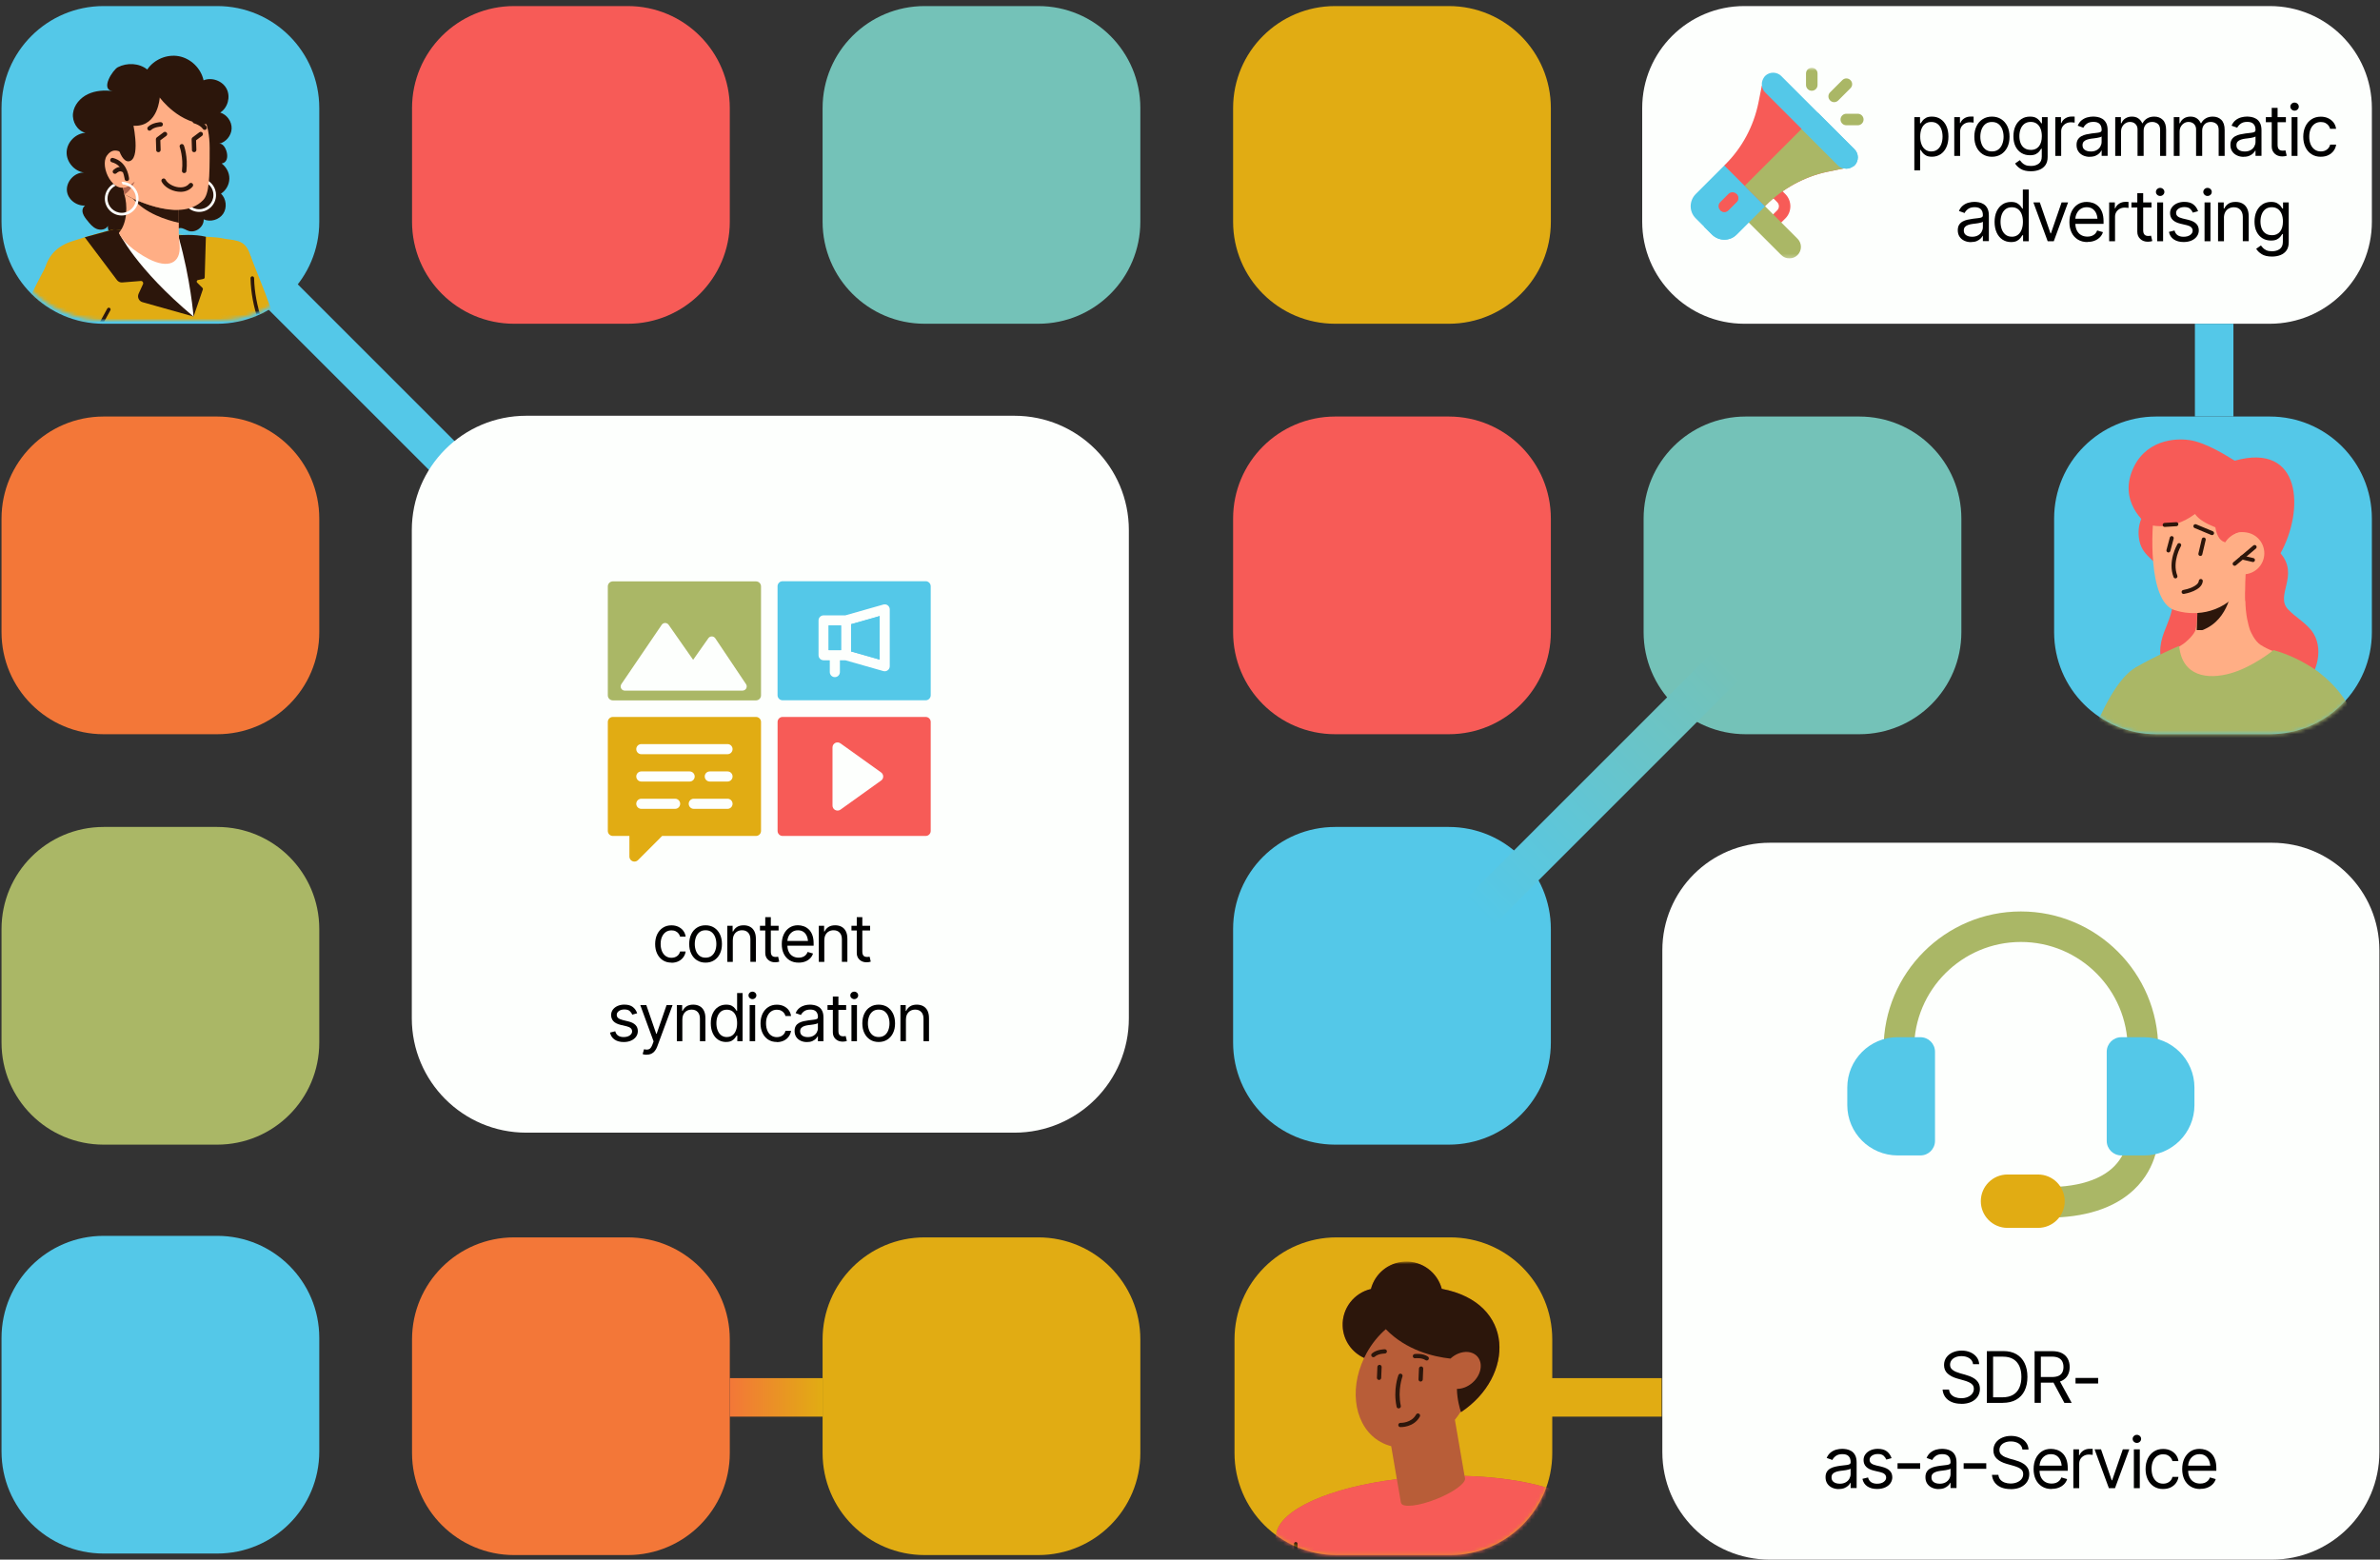 <svg width="624" height="409" viewBox="0 0 624 409" fill="none" xmlns="http://www.w3.org/2000/svg">
<rect x="0" y="0" width="624" height="409" fill="#333333" stroke="none"/>
<g clip-path="url(#clip0_1043_1206)">
<path d="M164.58 1.59H134.79C120.011 1.59 108.03 13.571 108.03 28.35V58.14C108.03 72.919 120.011 84.9 134.79 84.9H164.58C179.359 84.9 191.34 72.919 191.34 58.14V28.35C191.34 13.571 179.359 1.59 164.58 1.59Z" fill="#F75B57"/>
<path d="M379.85 216.86H350.06C335.281 216.86 323.3 228.841 323.3 243.62V273.41C323.3 288.189 335.281 300.17 350.06 300.17H379.85C394.629 300.17 406.61 288.189 406.61 273.41V243.62C406.61 228.841 394.629 216.86 379.85 216.86Z" fill="#54C8E8"/>
<path d="M487.48 109.23H457.69C442.911 109.23 430.93 121.211 430.93 135.99V165.78C430.93 180.559 442.911 192.54 457.69 192.54H487.48C502.259 192.54 514.24 180.559 514.24 165.78V135.99C514.24 121.211 502.259 109.23 487.48 109.23Z" fill="#74C2B8"/>
<path d="M379.85 109.23H350.06C335.281 109.23 323.3 121.211 323.3 135.99V165.78C323.3 180.559 335.281 192.54 350.06 192.54H379.85C394.629 192.54 406.61 180.559 406.61 165.78V135.99C406.61 121.211 394.629 109.23 379.85 109.23Z" fill="#F75B57"/>
<path d="M164.58 324.49H134.79C120.011 324.49 108.03 336.471 108.03 351.25V381.04C108.03 395.819 120.011 407.8 134.79 407.8H164.58C179.359 407.8 191.34 395.819 191.34 381.04V351.25C191.34 336.471 179.359 324.49 164.58 324.49Z" fill="#F37738"/>
<path d="M56.95 1.59H27.16C12.381 1.59 0.4 13.571 0.4 28.35V58.14C0.4 72.919 12.381 84.9 27.16 84.9H56.95C71.729 84.9 83.71 72.919 83.71 58.14V28.35C83.71 13.571 71.729 1.59 56.95 1.59Z" fill="#54C8E8"/>
<path d="M379.85 1.59H350.06C335.281 1.59 323.3 13.571 323.3 28.35V58.14C323.3 72.919 335.281 84.9 350.06 84.9H379.85C394.629 84.9 406.61 72.919 406.61 58.14V28.35C406.61 13.571 394.629 1.59 379.85 1.59Z" fill="#E1AC13"/>
<path d="M56.95 216.86H27.16C12.381 216.86 0.4 228.841 0.4 243.62V273.41C0.4 288.189 12.381 300.17 27.16 300.17H56.95C71.729 300.17 83.71 288.189 83.71 273.41V243.62C83.71 228.841 71.729 216.86 56.95 216.86Z" fill="#AAB766"/>
<path d="M56.95 109.23H27.16C12.381 109.23 0.4 121.211 0.4 135.99V165.78C0.4 180.559 12.381 192.54 27.16 192.54H56.95C71.729 192.54 83.71 180.559 83.71 165.78V135.99C83.71 121.211 71.729 109.23 56.95 109.23Z" fill="#F37738"/>
<path d="M56.95 324.09H27.16C12.381 324.09 0.4 336.071 0.4 350.85V380.64C0.4 395.419 12.381 407.4 27.16 407.4H56.95C71.729 407.4 83.71 395.419 83.71 380.64V350.85C83.71 336.071 71.729 324.09 56.95 324.09Z" fill="#54C8E8"/>
<path d="M272.22 1.59H242.43C227.651 1.59 215.67 13.571 215.67 28.35V58.14C215.67 72.919 227.651 84.9 242.43 84.9H272.22C286.999 84.9 298.98 72.919 298.98 58.14V28.35C298.98 13.571 286.999 1.59 272.22 1.59Z" fill="#74C2B8"/>
<path d="M595.11 1.59H457.32C442.541 1.59 430.56 13.571 430.56 28.35V58.14C430.56 72.919 442.541 84.9 457.32 84.9H595.11C609.889 84.9 621.87 72.919 621.87 58.14V28.35C621.87 13.571 609.889 1.59 595.11 1.59Z" fill="#FDFFFD"/>
<path d="M595.11 109.23H565.32C550.541 109.23 538.56 121.211 538.56 135.99V165.78C538.56 180.559 550.541 192.54 565.32 192.54H595.11C609.889 192.54 621.87 180.559 621.87 165.78V135.99C621.87 121.211 609.889 109.23 595.11 109.23Z" fill="#54C8E8"/>
<path d="M380.22 324.49H350.43C335.651 324.49 323.67 336.471 323.67 351.25V381.04C323.67 395.819 335.651 407.8 350.43 407.8H380.22C394.999 407.8 406.98 395.819 406.98 381.04V351.25C406.98 336.471 394.999 324.49 380.22 324.49Z" fill="#E1AC13"/>
<path d="M272.22 324.49H242.43C227.651 324.49 215.67 336.471 215.67 351.25V381.04C215.67 395.819 227.651 407.8 242.43 407.8H272.22C286.999 407.8 298.98 395.819 298.98 381.04V351.25C298.98 336.471 286.999 324.49 272.22 324.49Z" fill="#E1AC13"/>
<path d="M435.66 361.4H400.34V371.5H435.66V361.4Z" fill="#E1AC13"/>
<path d="M215.66 361.4H191.34V371.5H215.66V361.4Z" fill="url(#paint0_linear_1043_1206)"/>
<path d="M449.311 170.655L384.108 235.858L391.25 242.999L456.453 177.797L449.311 170.655Z" fill="url(#paint1_linear_1043_1206)"/>
<path d="M76.331 72.824L69.189 79.966L112.974 123.75L120.115 116.608L76.331 72.824Z" fill="#54C8E8"/>
<path d="M585.57 84.9H575.47V109.22H585.57V84.9Z" fill="#54C8E8"/>
<mask id="mask0_1043_1206" style="mask-type:luminance" maskUnits="userSpaceOnUse" x="323" y="324" width="84" height="84">
<path d="M380.22 324.49H350.43C335.651 324.49 323.67 336.471 323.67 351.25V381.04C323.67 395.819 335.651 407.8 350.43 407.8H380.22C394.999 407.8 406.98 395.819 406.98 381.04V351.25C406.98 336.471 394.999 324.49 380.22 324.49Z" fill="white"/>
</mask>
<g mask="url(#mask0_1043_1206)">
<mask id="mask1_1043_1206" style="mask-type:luminance" maskUnits="userSpaceOnUse" x="274" y="327" width="180" height="201">
<path d="M445.529 327.469L274.955 334.976L283.414 527.2L453.989 519.693L445.529 327.469Z" fill="white"/>
</mask>
<g mask="url(#mask1_1043_1206)">
<path d="M447.7 430.6L416.02 395.65C415.27 394.82 414.42 394.15 413.5 393.63C407.8 389.89 396.94 387.39 383.99 387.05L381.45 372.32C382 371.64 382.51 370.93 382.99 370.17C383.02 370.27 383.05 370.33 383.05 370.33C397.12 360.98 397.36 341.64 378 338C376.87 333.73 372.89 330.67 368.3 330.87C363.99 331.06 360.46 334.07 359.43 338.04C355.02 339.07 351.82 343.11 352.02 347.81C352.18 351.54 354.46 354.68 357.65 356.12C353.51 364.8 355.31 374.44 361.99 378.15C362.87 378.64 363.8 379 364.75 379.24L366.23 387.9C348.72 390.06 335.62 395.84 334.6 402.24H334.59L332.01 417.22L291.56 419L305.66 449.04C298.01 449.87 290.96 454.57 287.46 462.05C286.13 464.9 285.43 467.89 285.32 470.85C284.92 481.55 292.44 490.94 302.85 493.42L312.96 495.84L311.86 496.42C309.23 495.77 306.37 496.06 303.81 497.48L288.65 505.88C283.28 508.86 281.34 515.62 284.32 520.99C287.3 526.36 294.06 528.3 299.43 525.32L314.59 516.92C317.18 515.49 318.96 513.17 319.79 510.55L327.72 506.37L331.23 512.43L352.14 505.44C352.21 505.66 352.42 505.83 352.7 505.74C352.93 505.66 353.17 505.58 353.4 505.51L374.43 510.54L377.4 504.2L385.66 507.67C386.71 510.2 388.69 512.35 391.4 513.56L407.24 520.6C412.85 523.09 419.42 520.56 421.91 514.95C424.4 509.34 421.87 502.77 416.27 500.28L400.43 493.24C397.76 492.05 394.88 492.02 392.32 492.89L391.18 492.41L401.04 489.11C411.19 485.72 417.86 475.7 416.51 465.08C416.14 462.14 415.19 459.23 413.61 456.5C412.54 454.66 411.25 453.02 409.79 451.6L410.27 449.17L438.58 447.92C438.93 447.9 439.28 447.87 439.62 447.82C442.24 447.93 444.89 447.06 446.99 445.16C451.21 441.34 451.53 434.81 447.71 430.59L447.7 430.6ZM412.09 434.81C412.04 434.65 411.91 434.52 411.74 434.49L413.53 424.17C413.67 424.19 413.81 424.14 413.91 424.03L421.27 432.15L412.09 434.82V434.81Z" fill="#B85D38"/>
<path d="M372.43 362.3C372.13 362.28 371.9 362.02 371.91 361.72L372.03 358.87C372.05 358.56 372.31 358.32 372.61 358.33C372.91 358.32 373.16 358.61 373.15 358.91L373.03 361.76C373.01 362.07 372.75 362.31 372.45 362.3C372.45 362.3 372.44 362.3 372.43 362.3Z" fill="#2C160B"/>
<path d="M361.53 361.88C361.23 361.86 361 361.6 361.01 361.3L361.13 358.45C361.15 358.14 361.41 357.9 361.71 357.91C362.02 357.92 362.26 358.19 362.25 358.49L362.13 361.34C362.11 361.65 361.85 361.89 361.55 361.88C361.55 361.88 361.54 361.88 361.53 361.88Z" fill="#2C160B"/>
<path d="M366.67 369.34C366.42 369.32 366.21 369.15 366.17 368.9C365.21 364.41 366.59 360.74 366.65 360.59C366.76 360.31 367.09 360.15 367.37 360.26C367.65 360.37 367.81 360.7 367.7 360.98C367.7 361.01 366.38 364.51 367.27 368.66C367.34 368.96 367.15 369.26 366.84 369.32C366.78 369.32 366.73 369.33 366.68 369.33L366.67 369.34Z" fill="#2C160B"/>
<path d="M360.04 355.92C359.91 355.91 359.77 355.84 359.66 355.73C359.45 355.5 359.47 355.14 359.7 354.94C360.92 353.85 362.98 353.83 363.07 353.83C363.38 353.83 363.63 354.08 363.63 354.39C363.63 354.69 363.38 354.95 363.07 354.95C363.05 354.95 361.35 354.96 360.45 355.78C360.33 355.88 360.18 355.93 360.04 355.92Z" fill="#2C160B"/>
<path d="M374.02 356.78C373.92 356.78 373.83 356.74 373.75 356.68C372.75 355.99 371.06 356.19 371.04 356.19C370.73 356.22 370.46 356.01 370.42 355.7C370.39 355.39 370.6 355.12 370.91 355.08C371 355.06 373.04 354.82 374.39 355.76C374.65 355.94 374.71 356.29 374.53 356.53C374.42 356.7 374.22 356.79 374.03 356.77L374.02 356.78Z" fill="#2C160B"/>
<path d="M367.13 374.25C366.83 374.23 366.6 373.97 366.61 373.67C366.62 373.36 366.88 373.12 367.19 373.13C367.3 373.13 370.04 373.21 371.28 370.95C371.42 370.68 371.77 370.58 372.04 370.73C372.31 370.88 372.41 371.22 372.26 371.49C370.68 374.35 367.29 374.25 367.15 374.24C367.15 374.24 367.14 374.24 367.13 374.24V374.25Z" fill="#2C160B"/>
<path d="M447.71 430.6L416.03 395.65C415.28 394.82 414.43 394.15 413.51 393.63C407.81 389.89 396.95 387.39 384 387.05L384.12 387.76C384.18 389.06 380.96 391.38 376.61 393.11C371.99 394.95 367.85 395.43 367.35 394.19L367.32 394.05H367.3L366.24 387.89C348.73 390.04 335.63 395.83 334.61 402.23H334.6L332.02 417.21L291.57 418.99L305.67 449.03C298.02 449.86 290.97 454.56 287.47 462.04C286.14 464.89 285.44 467.88 285.33 470.84C284.93 481.53 292.45 490.93 302.86 493.41L312.97 495.83L319.28 492.5L319.3 492.54C319.43 492.75 319.63 492.78 319.8 492.72L327.72 506.37L331.23 512.43L352.14 505.44C352.21 505.66 352.42 505.83 352.7 505.74C352.93 505.66 353.17 505.58 353.4 505.51L374.43 510.54L377.4 504.2L381.12 496.25C381.26 496.2 381.39 496.16 381.53 496.11C381.81 496.02 381.88 495.75 381.81 495.53L391.17 492.4L401.03 489.1C411.18 485.71 417.85 475.69 416.5 465.07C416.13 462.13 415.18 459.22 413.6 456.49C412.53 454.65 411.24 453.01 409.78 451.59L410.26 449.16L438.57 447.91C438.92 447.89 439.27 447.86 439.62 447.81C442.23 447.92 444.89 447.05 446.99 445.15C451.21 441.33 451.53 434.8 447.71 430.58V430.6ZM382.48 448.19L382.38 445.88V445.75V445.7C382.31 441.83 385.33 438.59 389.22 438.41C391.34 438.32 393.28 439.16 394.65 440.57L400.83 439.65C400.87 439.91 401.08 440.03 401.29 440.02L401.58 446.49C395.49 444.31 388.52 444.71 382.48 448.2V448.19ZM412.09 434.81C412.04 434.65 411.91 434.52 411.74 434.49L413.53 424.17C413.67 424.19 413.81 424.14 413.91 424.03L421.27 432.15L412.09 434.82V434.81Z" fill="#F75B57"/>
<path d="M363.34 348.57C368.69 354.1 375.8 355.79 380.29 356.28L380.4 356.18C382.66 354.17 385.77 353.97 387.34 355.73C388.91 357.5 388.35 360.56 386.09 362.57C384.84 363.68 383.34 364.24 381.98 364.22C382.03 367.08 382.79 369.52 383 370.15C383.03 370.25 383.06 370.31 383.06 370.31C397.13 360.96 397.37 341.62 378.01 337.98C376.88 333.71 372.9 330.65 368.31 330.85C364 331.04 360.47 334.05 359.44 338.02C355.03 339.05 351.83 343.09 352.03 347.79C352.19 351.52 354.47 354.66 357.66 356.1C357.87 355.66 358.08 355.23 358.32 354.8C359.69 352.33 361.42 350.23 363.34 348.56V348.57Z" fill="#2C160B"/>
<path d="M340.14 416.42C340.15 413.04 340.17 409.66 340.18 406.28C340.18 405.79 340.18 405.31 340.18 404.82C340.18 404.23 339.27 404.27 339.27 404.86C339.26 408.24 339.24 411.62 339.23 415C339.23 415.49 339.23 415.97 339.23 416.46C339.23 416.74 339.44 416.88 339.66 416.88H339.72C339.94 416.86 340.15 416.7 340.15 416.42H340.14Z" fill="#2C160B"/>
</g>
</g>
<mask id="mask2_1043_1206" style="mask-type:luminance" maskUnits="userSpaceOnUse" x="0" y="0" width="84" height="84">
<path d="M19.14 0H64.86C75.43 0 84 8.58 84 19.14V57.32C84 72.05 72.04 84 57.32 84H27.41C12.28 84 0 71.72 0 56.59V19.14C0 8.58 8.58 0 19.14 0Z" fill="white"/>
</mask>
<g mask="url(#mask2_1043_1206)">
<path d="M65.66 67.06L69.58 76.99C70.17 78.65 70.76 80.31 71.37 81.96C71.97 83.61 72.57 85.26 73.18 86.89C73.8 88.52 74.4 90.15 75.03 91.75C75.65 93.35 76.29 94.94 76.94 96.48C77.58 98.02 78.24 99.53 78.89 100.87C79.21 101.54 79.54 102.16 79.81 102.65L79.99 102.97L80.07 103.1C80.07 103.1 80.09 103.14 80.09 103.16C80.11 103.22 80.13 103.27 80.13 103.3C80.14 103.37 80.12 103.4 80.14 103.46C80.16 103.52 80.26 103.61 80.46 103.7C80.87 103.88 81.75 104.02 82.87 103.96C83.99 103.91 85.31 103.69 86.68 103.34C88.06 102.98 89.51 102.53 90.98 101.97C93.91 100.86 96.92 99.45 99.88 97.87C102.85 96.3 105.03 95.04 107.92 93.23C108.84 97.52 111.88 100.98 116.27 102.63C113.46 105.19 110.51 107.57 107.41 109.83C104.29 112.08 101.03 114.21 97.43 116.08C95.63 117.02 93.75 117.91 91.71 118.67C89.67 119.43 87.5 120.1 85.05 120.53C83.83 120.74 82.53 120.89 81.15 120.91C79.77 120.93 78.29 120.83 76.75 120.54C75.21 120.24 73.59 119.74 72.02 118.96C70.46 118.19 68.97 117.16 67.7 115.96C67.06 115.37 66.48 114.73 65.95 114.09L65.57 113.61L65.26 113.19C65.15 113.05 65.07 112.92 64.97 112.78C64.88 112.65 64.78 112.51 64.7 112.39C64.01 111.36 63.44 110.43 62.91 109.52C61.86 107.7 60.96 105.97 60.09 104.25C59.23 102.53 58.44 100.82 57.66 99.11C56.89 97.41 56.13 95.71 55.42 94.01C54.7 92.31 53.99 90.61 53.3 88.91C52.62 87.2 51.95 85.5 51.29 83.79C50.64 82.08 50 80.37 49.38 78.65L48.46 76.07L48.01 74.77C47.86 74.33 47.72 73.91 47.56 73.44L65.66 67.1V67.06Z" fill="#E1AC13"/>
<path d="M22.75 57.65C22.75 57.65 22.78 57.69 22.8 57.71C23.5 58.61 24.24 59.54 25.29 60C26.34 60.46 27.77 60.23 28.3 59.23C28.05 61.48 30.76 63.13 32.99 62.74C35.22 62.34 36.96 60.65 38.54 59.03C38.72 61.56 42.1 63.2 44.2 61.78C45.24 61.08 46.05 59.79 47.3 59.8C48.07 59.8 48.73 60.32 49.46 60.56C51.32 61.16 53.51 59.47 53.4 57.52C55.16 58.31 57.43 57.66 58.51 56.06C59.59 54.46 59.33 52.11 57.94 50.78C59.26 49.94 60.12 48.4 60.13 46.83C60.15 45.26 59.34 43.83 58.12 42.87C60.86 42.48 59.2 37.29 57.44 37.7C59.24 37.29 60.66 35.57 60.73 33.72C60.8 31.87 59.5 30.06 57.74 29.52C59.73 28.25 60.5 25.39 59.42 23.3C58.34 21.2 55.56 20.18 53.37 21.06C52.71 17.95 50.06 15.35 46.93 14.75C43.8 14.15 40.38 15.58 38.61 18.23C36.47 16.51 33.29 16.39 30.89 17.63C29.61 18.29 26.18 23.48 29.53 23.88C27.33 23.61 25.03 23.74 23.03 24.7C21.03 25.65 19.4 27.53 19.14 29.72C18.88 31.92 20.27 34.31 22.42 34.83C19.84 34.97 17.57 37.27 17.47 39.85C17.37 42.43 19.46 44.9 22.02 45.24C19.47 45.17 17.19 47.74 17.57 50.26C17.96 52.78 20.92 54.55 23.32 53.69C22.45 53.41 21.59 54.38 21.62 55.3C21.64 56.19 22.2 56.96 22.74 57.66L22.75 57.65Z" fill="#2C160B"/>
<path d="M74.4 136.07C65.3 136.01 59.88 139.23 54.91 135.17C45.6 144.84 22.57 140.81 22.57 140.81C24.87 133.38 25.62 120.25 25.62 120.25C25.25 117.52 25.23 114.58 24.49 111.7C22.22 105.15 19.57 100.45 17.21 93.69C17.06 93.25 16.9 92.82 16.74 92.38C16.64 92.09 16.53 91.81 16.43 91.52C15.65 89.4 14.82 87.29 13.95 85.26C10.14 76.39 9.53 66.39 18.69 63.34C19.36 63.12 20.01 62.91 20.65 62.71C24.98 61.34 28.59 60.44 29.6 60.2C29.78 60.16 29.88 60.13 29.88 60.13L49.1 61.72L50.93 61.87C53.62 62.17 56.46 62.09 58.26 62.49C59.84 62.84 60.8 62.75 62.41 63.23C66.2 64.35 66.09 69.44 67.27 75.77C67.29 75.88 67.31 75.99 67.33 76.1C67.33 76.13 67.35 76.17 67.35 76.21C67.56 77.29 67.8 78.35 68.08 79.4C68.39 80.58 68.74 81.74 69.1 82.87C71.32 89.82 73.99 93.01 73.53 97.39C73.12 101.35 69.07 106.76 68 107.91C67.75 108.17 67.61 108.32 67.61 108.32C67.61 108.34 67.61 108.36 67.61 108.38C67.63 108.54 67.64 108.7 67.67 108.88C67.75 109.55 67.87 110.34 68.02 111.24C69.61 127.29 74.41 136.07 74.41 136.07H74.4Z" fill="#E1AC13"/>
<path d="M46.88 61.7C46.88 61.7 51.06 61.32 53.98 62.1L53.67 72.75C53.67 72.93 53.53 73.09 53.35 73.13L51.89 73.44C51.58 73.51 51.46 73.89 51.69 74.12L53.08 75.49C53.19 75.6 53.23 75.76 53.18 75.91L50.74 83.03C50.74 83.03 47.3 70.79 46.87 61.7H46.88Z" fill="#2C160B"/>
<path d="M29.86 60.13L22.22 62.22L30.66 73.44C30.99 73.88 31.52 74.12 32.07 74.07L36.9 73.68C37.35 73.64 37.68 74.11 37.49 74.52L36.34 77.03C35.93 77.93 36.42 78.98 37.36 79.24L50.75 83.01C50.75 83.01 33.16 66.3 31.75 60.27L29.86 60.11V60.13Z" fill="#2C160B"/>
<path d="M31.19 61.02C31.19 61.02 35.58 70.36 50.75 83.03C50.75 83.03 49.94 73.07 46.89 62.39C46.89 62.39 37.96 65.5 31.2 61.02H31.19Z" fill="#FDFFFD"/>
<path d="M46.88 61.7L47.09 64.29C47.47 69.12 44.04 70.48 39.04 67.93C35.09 65.91 31.74 62.89 31.19 61.02L46.88 61.7Z" fill="#FFAE85"/>
<path d="M55.12 29.49C55.12 29.49 57.34 38.2 55.92 39.71C54.5 41.23 52.4 37.97 52.4 37.97C52.4 37.97 53.43 29.84 55.12 29.49Z" fill="#2C160B"/>
<path d="M50.66 47.75C49.38 48.34 48.5 49.64 48.5 51.14C48.5 53.2 50.18 54.87 52.23 54.87C54.28 54.87 55.96 53.19 55.96 51.14C55.96 49.66 55.1 48.38 53.85 47.78C53.42 47.57 52.95 47.44 52.45 47.42C52.36 47.19 52.28 46.95 52.18 46.73C52.2 46.73 52.21 46.73 52.22 46.73C52.83 46.73 53.42 46.85 53.95 47.08C55.53 47.75 56.64 49.32 56.64 51.15C56.64 53.59 54.66 55.57 52.22 55.57C49.78 55.57 47.8 53.59 47.8 51.15C47.8 49.51 48.7 48.07 50.03 47.31L50.65 47.76L50.66 47.75Z" fill="#FDFFFD"/>
<path d="M46.88 54.92V62.39C46.88 62.39 42.94 68.84 31.19 61.02C33.42 58.53 33.48 53.73 32.58 50.87C32.58 50.87 33.44 51.45 34.86 52.09C35.15 52.22 35.46 52.36 35.8 52.5C38.74 53.73 43.16 55.22 46.88 54.93V54.92Z" fill="#FFAE85"/>
<path d="M46.88 54.92V58.42C43.68 57.71 38.08 55.97 34.87 52.09C35.16 52.22 35.47 52.36 35.81 52.5C38.75 53.73 43.17 55.22 46.89 54.93L46.88 54.92Z" fill="#2C160B"/>
<path d="M53.27 52.47C46.99 58.96 33.07 51.21 32.62 50.96H32.61C32.48 50.38 32.37 49.8 32.26 49.23C31.37 44.4 31.32 39.92 31.81 35.66C31.58 31.17 34.25 26.98 38.48 25.44C42.86 23.84 46.79 25.77 49.15 26.5C52.71 27.6 54.95 32.2 54.97 38.76C54.99 46.81 54.83 50.86 53.27 52.47Z" fill="#FFAE85"/>
<path d="M35.33 47.58C35.29 47.67 34.19 50.22 32.62 50.97C32.49 50.39 32.38 49.81 32.27 49.24C32.33 49.24 33.92 48.95 35.34 47.59L35.33 47.58Z" fill="#AD624B"/>
<path d="M33.8 41.78C33.8 41.78 30.46 37.3 28.02 40.82C26.01 43.72 29.8 51.45 33.88 48.63L33.8 41.78Z" fill="#FFAE85"/>
<path d="M47.32 50.3C47.11 50.3 46.89 50.29 46.67 50.26C44.82 50.05 43.06 48.97 42.38 47.64C42.23 47.35 42.35 47 42.64 46.86C42.93 46.71 43.28 46.83 43.42 47.12C43.91 48.09 45.36 48.94 46.8 49.11C47.49 49.19 48.77 49.17 49.61 48.17C49.82 47.92 50.19 47.89 50.43 48.1C50.68 48.31 50.71 48.68 50.5 48.92C49.74 49.83 48.63 50.31 47.31 50.31L47.32 50.3Z" fill="#2C160B"/>
<path d="M33.26 47.47C32.98 47.47 32.73 47.27 32.69 46.99V46.92C32.49 45.83 32.05 43.28 29.33 42.55C29.02 42.47 28.83 42.15 28.92 41.83C29 41.52 29.32 41.33 29.64 41.42C33.08 42.35 33.65 45.64 33.83 46.72V46.79C33.9 47.11 33.68 47.41 33.37 47.46C33.34 47.46 33.3 47.46 33.27 47.46L33.26 47.47Z" fill="#2C160B"/>
<path d="M30.13 45.58C29.97 45.58 29.81 45.51 29.69 45.39C29.48 45.15 29.5 44.78 29.74 44.57C31.32 43.16 32.47 44.02 32.52 44.06C32.77 44.26 32.82 44.63 32.62 44.88C32.42 45.14 32.06 45.18 31.8 44.98C31.8 44.98 31.34 44.71 30.52 45.44C30.41 45.54 30.27 45.59 30.13 45.59V45.58Z" fill="#2C160B"/>
<path d="M30.35 48.68C29.07 49.27 28.19 50.59 28.19 52.08C28.19 54.14 29.87 55.81 31.92 55.81C33.97 55.81 35.65 54.13 35.65 52.08C35.65 50.6 34.79 49.32 33.54 48.72C33.11 48.51 32.64 48.38 32.14 48.36C32.05 48.13 31.97 47.89 31.87 47.67C31.89 47.67 31.9 47.67 31.91 47.67C32.52 47.67 33.11 47.79 33.64 48.02C35.22 48.69 36.33 50.26 36.33 52.09C36.33 54.53 34.35 56.51 31.91 56.51C29.47 56.51 27.49 54.53 27.49 52.09C27.49 50.45 28.42 48.99 29.75 48.22C29.94 48.39 30.13 48.55 30.34 48.68H30.35Z" fill="#FDFFFD"/>
<path d="M47.94 45.28C47.94 45.28 47.94 45.28 47.95 45.28C48.31 45.54 48.82 45.32 48.87 44.88C49.31 41.15 48.27 38.29 48.22 38.15C48.1 37.85 47.78 37.69 47.47 37.81C47.17 37.93 47.01 38.25 47.13 38.56C47.14 38.59 48.11 41.3 47.71 44.74C47.69 44.95 47.77 45.16 47.94 45.28Z" fill="#2C160B"/>
<path d="M53.54 34.06C53.4 34.02 53.28 33.94 53.19 33.81C52.54 32.82 50.93 32.36 50.92 32.36C50.6 32.28 50.42 31.96 50.5 31.65C50.58 31.34 50.9 31.15 51.21 31.23C51.29 31.25 53.26 31.8 54.15 33.17C54.32 33.44 54.25 33.81 53.97 33.98C53.82 34.07 53.66 34.09 53.5 34.05H53.52L53.54 34.06Z" fill="#2C160B"/>
<path d="M39.22 34.28C39.07 34.28 38.92 34.22 38.8 34.1C38.57 33.87 38.57 33.49 38.8 33.27C39.97 32.12 42.02 32.03 42.1 32.03C42.43 32.03 42.7 32.26 42.71 32.59C42.72 32.91 42.48 33.19 42.15 33.2C42.13 33.2 40.45 33.28 39.61 34.1C39.49 34.21 39.35 34.26 39.2 34.26H39.22V34.28Z" fill="#2C160B"/>
<path d="M40.96 39.34L40.87 36.53C40.86 36.33 40.95 36.16 41.1 36.04L42.9 34.69C43.16 34.49 43.52 34.55 43.72 34.81C43.92 35.07 43.86 35.43 43.6 35.63L42.04 36.79L42.12 39.3C42.13 39.63 41.87 39.91 41.53 39.91C41.21 39.91 40.94 39.66 40.94 39.35L40.96 39.34Z" fill="#2C160B"/>
<path d="M50.33 39.34L50.24 36.53C50.23 36.33 50.32 36.16 50.47 36.04L52.27 34.69C52.53 34.49 52.89 34.55 53.09 34.81C53.29 35.07 53.23 35.43 52.97 35.63L51.41 36.79L51.49 39.3C51.5 39.63 51.24 39.91 50.9 39.91C50.58 39.91 50.31 39.66 50.31 39.35L50.33 39.34Z" fill="#2C160B"/>
<path d="M48.17 22.08C51.39 22.99 54.13 25.15 55.65 28.12C56.6 29.98 57.54 32.49 54.73 32.57C47.07 32.78 41.88 25.57 41.88 25.57C41.88 25.57 41.49 32.99 35.44 32.99C29.39 32.99 28.92 28.5 31.91 25.48C34.34 23.02 41.03 20.07 48.17 22.09V22.08Z" fill="#2C160B"/>
<path d="M34.73 31.61C34.73 31.61 36.87 40.79 34.25 42.15C31.63 43.51 29.4 35.9 30.59 29.5L34.73 31.61Z" fill="#2C160B"/>
<path d="M12.36 69.25L12.01 69.88L11.68 70.5L11.03 71.73L9.75 74.19C8.91 75.83 8.09 77.48 7.27 79.14C6.46 80.8 5.67 82.47 4.88 84.15C4.1 85.83 3.34 87.53 2.58 89.24C1.82 90.95 1.1 92.68 0.38 94.45C-0.33 96.21 -1.03 98 -1.69 99.87C-2.02 100.8 -2.34 101.76 -2.65 102.75C-2.96 103.74 -3.26 104.77 -3.55 105.9C-3.69 106.47 -3.83 107.05 -3.96 107.71C-4.09 108.35 -4.21 109.06 -4.3 109.92L-4.33 110.25C-4.33 110.36 -4.35 110.47 -4.36 110.6C-4.37 110.86 -4.39 111.11 -4.39 111.38C-4.39 111.69 -4.39 112 -4.38 112.31L-4.35 112.67L-4.22 114.12C-4.14 115.09 -4.03 116.03 -3.93 116.99C-3.83 117.94 -3.71 118.88 -3.59 119.82C-3.48 120.76 -3.34 121.69 -3.21 122.62C-3.08 123.55 -2.93 124.48 -2.78 125.4C-2.19 129.1 -1.53 132.76 -0.75 136.4C0.01 140.05 0.87 143.67 1.84 147.3L2.21 148.66L2.6 150.02C2.73 150.47 2.86 150.93 3 151.38L3.43 152.75C3.71 153.66 4.02 154.58 4.33 155.5L4.57 156.19L4.83 156.89L5.35 158.29L17.25 154.63L17.02 153.42L16.91 152.82L16.81 152.2C16.67 151.37 16.52 150.55 16.4 149.69L16.21 148.42C16.15 148 16.09 147.56 16.03 147.14L15.85 145.85L15.69 144.55C15.25 141.09 14.9 137.59 14.58 134.1C14.28 130.6 14.01 127.09 13.82 123.61L13.75 122.3L13.69 121C13.65 120.13 13.6 119.26 13.58 118.4C13.55 117.54 13.52 116.67 13.51 115.82C13.5 114.97 13.47 114.11 13.49 113.28V112.02V111.71C13.5 111.79 13.51 111.88 13.5 111.96C13.5 112.01 13.5 112.03 13.5 112.06C13.5 112.08 13.5 112.08 13.5 112.07C13.52 112.03 13.56 111.86 13.63 111.62C13.69 111.39 13.79 111.1 13.89 110.8C14.09 110.19 14.35 109.49 14.63 108.78C14.91 108.07 15.22 107.32 15.55 106.58C16.19 105.08 16.89 103.53 17.62 101.98C18.35 100.43 19.11 98.87 19.88 97.31C20.65 95.74 21.44 94.18 22.24 92.61C23.03 91.04 23.84 89.47 24.65 87.9L27.09 83.19L29.52 78.52L12.31 69.27L12.36 69.25Z" fill="#E1AC13"/>
<path d="M68.23 111.57C68.03 111.57 67.85 111.45 67.79 111.25C67.71 111 67.84 110.74 68.09 110.66C68.1 110.66 69.42 110.19 70.71 108.47C71.92 106.87 73.35 103.83 73.32 98.44C73.32 96.8 72.28 94.62 70.98 91.85C68.83 87.28 65.88 81.03 65.68 72.94C65.68 72.68 65.88 72.47 66.14 72.46C66.4 72.46 66.61 72.66 66.62 72.92C66.81 80.81 69.71 86.96 71.83 91.45C73.18 94.32 74.25 96.59 74.26 98.43C74.31 109.44 68.63 111.46 68.39 111.54C68.34 111.56 68.29 111.56 68.24 111.56L68.23 111.57Z" fill="#2C160B"/>
<path d="M19.44 98.2C19.36 98.2 19.29 98.18 19.22 98.14C18.99 98.02 18.91 97.73 19.03 97.51L28.12 80.93C28.24 80.7 28.53 80.62 28.75 80.74C28.98 80.86 29.06 81.15 28.94 81.37L19.85 97.95C19.77 98.11 19.6 98.19 19.44 98.19V98.2Z" fill="#2C160B"/>
</g>
<path d="M265.97 109.03H137.97C121.402 109.03 107.97 122.461 107.97 139.03V267.03C107.97 283.599 121.402 297.03 137.97 297.03H265.97C282.539 297.03 295.97 283.599 295.97 267.03V139.03C295.97 122.461 282.539 109.03 265.97 109.03Z" fill="#FDFFFD"/>
<path d="M176.05 252.44C175.17 252.44 174.41 252.23 173.77 251.81C173.13 251.39 172.64 250.81 172.29 250.08C171.94 249.35 171.77 248.51 171.77 247.57C171.77 246.63 171.95 245.75 172.3 245.02C172.66 244.28 173.15 243.71 173.79 243.29C174.43 242.87 175.18 242.66 176.03 242.66C176.7 242.66 177.3 242.78 177.83 243.03C178.36 243.28 178.8 243.62 179.14 244.07C179.48 244.52 179.69 245.04 179.77 245.63H178.31C178.24 245.34 178.1 245.07 177.91 244.82C177.72 244.57 177.47 244.36 177.15 244.21C176.84 244.05 176.47 243.98 176.04 243.98C175.48 243.98 174.98 244.13 174.56 244.42C174.14 244.71 173.81 245.13 173.57 245.66C173.33 246.19 173.21 246.82 173.21 247.54C173.21 248.26 173.33 248.9 173.56 249.45C173.79 249.99 174.12 250.42 174.55 250.72C174.98 251.02 175.47 251.17 176.04 251.17C176.61 251.17 177.1 251.02 177.51 250.73C177.92 250.44 178.18 250.03 178.31 249.51H179.77C179.69 250.07 179.49 250.57 179.16 251.02C178.84 251.47 178.41 251.82 177.88 252.08C177.35 252.34 176.74 252.47 176.04 252.47L176.05 252.44Z" fill="black"/>
<path d="M184.98 252.44C184.13 252.44 183.38 252.24 182.74 251.83C182.1 251.42 181.6 250.85 181.24 250.12C180.88 249.39 180.7 248.53 180.7 247.56C180.7 246.59 180.88 245.71 181.24 244.97C181.6 244.23 182.1 243.66 182.74 243.26C183.38 242.85 184.13 242.65 184.98 242.65C185.83 242.65 186.59 242.85 187.23 243.26C187.87 243.67 188.38 244.24 188.74 244.97C189.1 245.71 189.28 246.57 189.28 247.56C189.28 248.55 189.1 249.38 188.74 250.12C188.38 250.86 187.88 251.42 187.23 251.83C186.58 252.24 185.84 252.44 184.98 252.44ZM184.98 251.14C185.63 251.14 186.17 250.97 186.59 250.64C187.01 250.31 187.32 249.87 187.52 249.32C187.72 248.78 187.82 248.19 187.82 247.56C187.82 246.93 187.72 246.33 187.52 245.78C187.32 245.23 187.01 244.79 186.59 244.45C186.17 244.11 185.64 243.95 184.98 243.95C184.32 243.95 183.81 244.12 183.39 244.45C182.97 244.78 182.66 245.23 182.46 245.78C182.26 246.33 182.16 246.92 182.16 247.56C182.16 248.2 182.26 248.77 182.46 249.32C182.66 249.86 182.97 250.3 183.39 250.64C183.81 250.97 184.34 251.14 184.98 251.14Z" fill="black"/>
<path d="M192.13 246.55V252.24H190.69V242.77H192.08V244.26H192.22C192.44 243.77 192.78 243.38 193.23 243.09C193.68 242.8 194.27 242.65 194.98 242.65C195.62 242.65 196.18 242.78 196.66 243.04C197.14 243.3 197.51 243.69 197.78 244.22C198.05 244.75 198.18 245.42 198.18 246.22V252.23H196.74V246.32C196.74 245.58 196.55 245 196.16 244.58C195.77 244.16 195.24 243.95 194.57 243.95C194.11 243.95 193.69 244.05 193.33 244.25C192.96 244.45 192.67 244.75 192.46 245.13C192.25 245.51 192.14 245.98 192.14 246.54L192.13 246.55Z" fill="black"/>
<path d="M204.14 242.77V244.01H199.25V242.77H204.14ZM200.66 240.52H202.1V249.53C202.1 250.02 202.2 250.38 202.4 250.61C202.6 250.84 202.93 250.95 203.37 250.95C203.47 250.95 203.57 250.95 203.67 250.93C203.77 250.92 203.89 250.9 204.01 250.88L204.31 252.18C204.17 252.23 204.01 252.27 203.81 252.3C203.62 252.33 203.42 252.35 203.22 252.35C202.46 252.35 201.84 252.12 201.36 251.67C200.88 251.22 200.64 250.63 200.64 249.91V240.51L200.66 240.52Z" fill="black"/>
<path d="M209.39 252.44C208.48 252.44 207.69 252.24 207.03 251.83C206.37 251.42 205.86 250.85 205.5 250.12C205.14 249.39 204.97 248.54 204.97 247.58C204.97 246.62 205.15 245.75 205.5 245.01C205.85 244.27 206.34 243.69 206.98 243.27C207.62 242.85 208.36 242.64 209.21 242.64C209.7 242.64 210.19 242.72 210.68 242.89C211.17 243.05 211.61 243.32 212.01 243.69C212.41 244.06 212.73 244.54 212.96 245.15C213.2 245.75 213.32 246.5 213.32 247.38V248.01H206.02V246.76H212.53L211.86 247.23C211.86 246.6 211.76 246.04 211.56 245.54C211.36 245.05 211.07 244.66 210.67 244.38C210.28 244.1 209.79 243.96 209.21 243.96C208.63 243.96 208.13 244.1 207.72 244.39C207.3 244.68 206.99 245.05 206.77 245.5C206.55 245.95 206.44 246.45 206.44 246.97V247.8C206.44 248.52 206.56 249.12 206.81 249.62C207.06 250.12 207.41 250.49 207.85 250.75C208.3 251.01 208.81 251.14 209.4 251.14C209.78 251.14 210.12 251.08 210.43 250.97C210.74 250.86 211.01 250.69 211.23 250.47C211.46 250.25 211.63 249.97 211.75 249.64L213.16 250.05C213.01 250.52 212.77 250.94 212.42 251.3C212.07 251.66 211.64 251.94 211.13 252.14C210.62 252.34 210.04 252.44 209.4 252.44H209.39Z" fill="black"/>
<path d="M216.12 246.55V252.24H214.68V242.77H216.07V244.26H216.21C216.43 243.77 216.77 243.38 217.22 243.09C217.67 242.8 218.26 242.65 218.97 242.65C219.61 242.65 220.17 242.78 220.65 243.04C221.13 243.3 221.5 243.69 221.77 244.22C222.04 244.75 222.17 245.42 222.17 246.22V252.23H220.73V246.32C220.73 245.58 220.54 245 220.15 244.58C219.76 244.16 219.23 243.95 218.56 243.95C218.1 243.95 217.68 244.05 217.32 244.25C216.95 244.45 216.66 244.75 216.45 245.13C216.24 245.51 216.13 245.98 216.13 246.54L216.12 246.55Z" fill="black"/>
<path d="M228.13 242.77V244.01H223.24V242.77H228.13ZM224.65 240.52H226.09V249.53C226.09 250.02 226.19 250.38 226.39 250.61C226.59 250.84 226.92 250.95 227.36 250.95C227.46 250.95 227.56 250.95 227.66 250.93C227.76 250.92 227.88 250.9 228 250.88L228.3 252.18C228.16 252.23 228 252.27 227.8 252.3C227.61 252.33 227.41 252.35 227.21 252.35C226.45 252.35 225.83 252.12 225.35 251.67C224.87 251.22 224.63 250.63 224.63 249.91V240.51L224.65 240.52Z" fill="black"/>
<path d="M167.07 265.72L165.77 266.08C165.65 265.76 165.43 265.45 165.13 265.16C164.83 264.87 164.36 264.72 163.72 264.72C163.14 264.72 162.66 264.85 162.28 265.12C161.9 265.39 161.7 265.72 161.7 266.12C161.7 266.48 161.83 266.77 162.09 266.98C162.35 267.19 162.76 267.37 163.32 267.51L164.73 267.85C165.57 268.05 166.2 268.37 166.61 268.79C167.03 269.21 167.23 269.75 167.23 270.41C167.23 270.95 167.07 271.44 166.76 271.87C166.45 272.3 166.02 272.64 165.46 272.89C164.91 273.14 164.26 273.26 163.53 273.26C162.56 273.26 161.77 273.05 161.14 272.62C160.51 272.2 160.11 271.58 159.94 270.78L161.31 270.44C161.44 270.95 161.69 271.33 162.06 271.58C162.43 271.83 162.91 271.96 163.51 271.96C164.18 271.96 164.72 271.81 165.12 271.52C165.52 271.23 165.73 270.88 165.73 270.48C165.73 269.81 165.26 269.37 164.32 269.14L162.75 268.77C161.88 268.56 161.24 268.24 160.84 267.81C160.43 267.38 160.23 266.84 160.23 266.19C160.23 265.65 160.38 265.18 160.68 264.77C160.98 264.36 161.4 264.03 161.92 263.8C162.45 263.57 163.04 263.45 163.7 263.45C164.64 263.45 165.38 263.66 165.91 264.07C166.44 264.48 166.82 265.03 167.05 265.7L167.07 265.72Z" fill="black"/>
<path d="M169.56 276.59C169.31 276.59 169.09 276.58 168.9 276.54C168.71 276.5 168.57 276.46 168.49 276.42L168.86 275.15L169 275.18C169.49 275.29 169.89 275.27 170.22 275.11C170.55 274.95 170.84 274.53 171.09 273.84L171.36 273.09L167.87 263.57H169.45L172.06 271.12H172.16L174.77 263.57H176.34L172.33 274.41C172.15 274.9 171.93 275.31 171.66 275.63C171.39 275.95 171.09 276.19 170.74 276.35C170.39 276.51 169.99 276.58 169.55 276.58L169.56 276.59Z" fill="black"/>
<path d="M178.9 267.36V273.05H177.46V263.58H178.85V265.07H178.99C179.21 264.58 179.55 264.19 180 263.9C180.45 263.61 181.04 263.46 181.75 263.46C182.39 263.46 182.95 263.59 183.43 263.85C183.91 264.11 184.28 264.5 184.55 265.03C184.82 265.56 184.95 266.23 184.95 267.03V273.04H183.51V267.13C183.51 266.39 183.32 265.81 182.93 265.39C182.54 264.97 182.01 264.76 181.34 264.76C180.88 264.76 180.46 264.86 180.1 265.06C179.73 265.26 179.44 265.56 179.23 265.94C179.02 266.32 178.91 266.79 178.91 267.35L178.9 267.36Z" fill="black"/>
<path d="M190.37 273.25C189.58 273.25 188.88 273.05 188.28 272.65C187.68 272.25 187.2 271.68 186.87 270.94C186.53 270.2 186.36 269.34 186.36 268.34C186.36 267.34 186.53 266.48 186.87 265.75C187.21 265.02 187.68 264.45 188.29 264.06C188.89 263.66 189.59 263.46 190.39 263.46C191.01 263.46 191.5 263.56 191.86 263.76C192.22 263.96 192.49 264.19 192.69 264.45C192.89 264.71 193.03 264.92 193.14 265.08H193.26V260.42H194.7V273.04H193.31V271.58H193.14C193.03 271.75 192.88 271.97 192.68 272.23C192.48 272.49 192.2 272.73 191.84 272.93C191.48 273.14 190.99 273.24 190.38 273.24L190.37 273.25ZM190.56 271.95C191.15 271.95 191.64 271.8 192.04 271.49C192.44 271.18 192.75 270.76 192.95 270.21C193.16 269.67 193.26 269.04 193.26 268.33C193.26 267.62 193.16 267 192.96 266.46C192.76 265.93 192.45 265.51 192.05 265.22C191.65 264.93 191.15 264.78 190.56 264.78C189.97 264.78 189.44 264.94 189.04 265.25C188.64 265.56 188.33 265.99 188.13 266.53C187.93 267.07 187.83 267.67 187.83 268.33C187.83 268.99 187.93 269.61 188.14 270.16C188.35 270.71 188.65 271.14 189.06 271.47C189.47 271.79 189.97 271.96 190.58 271.96L190.56 271.95Z" fill="black"/>
<path d="M197.28 262.01C197 262.01 196.76 261.91 196.55 261.72C196.35 261.53 196.25 261.3 196.25 261.03C196.25 260.76 196.35 260.53 196.55 260.34C196.75 260.15 197 260.05 197.28 260.05C197.56 260.05 197.81 260.15 198.01 260.34C198.21 260.53 198.31 260.76 198.31 261.03C198.31 261.3 198.21 261.53 198.01 261.72C197.81 261.91 197.56 262.01 197.28 262.01ZM196.55 273.05V263.58H197.99V273.05H196.55Z" fill="black"/>
<path d="M203.68 273.25C202.8 273.25 202.04 273.04 201.4 272.62C200.76 272.2 200.27 271.62 199.92 270.89C199.57 270.16 199.4 269.32 199.4 268.38C199.4 267.44 199.58 266.56 199.93 265.83C200.29 265.09 200.78 264.52 201.42 264.1C202.06 263.68 202.81 263.47 203.66 263.47C204.33 263.47 204.93 263.59 205.46 263.84C205.99 264.09 206.43 264.43 206.77 264.88C207.11 265.33 207.32 265.85 207.4 266.44H205.94C205.87 266.15 205.73 265.88 205.54 265.63C205.35 265.38 205.1 265.17 204.78 265.02C204.47 264.86 204.1 264.79 203.67 264.79C203.11 264.79 202.61 264.94 202.19 265.23C201.77 265.52 201.44 265.94 201.2 266.47C200.96 267 200.84 267.63 200.84 268.35C200.84 269.07 200.96 269.71 201.19 270.26C201.42 270.8 201.75 271.23 202.18 271.53C202.61 271.83 203.1 271.98 203.67 271.98C204.24 271.98 204.73 271.83 205.14 271.54C205.55 271.25 205.81 270.84 205.94 270.32H207.4C207.32 270.88 207.12 271.38 206.79 271.83C206.47 272.28 206.04 272.63 205.51 272.89C204.98 273.15 204.37 273.28 203.67 273.28L203.68 273.25Z" fill="black"/>
<path d="M211.56 273.27C210.96 273.27 210.42 273.16 209.93 272.93C209.44 272.7 209.05 272.37 208.76 271.94C208.47 271.51 208.33 270.98 208.33 270.36C208.33 269.82 208.44 269.38 208.65 269.04C208.86 268.7 209.15 268.44 209.51 268.24C209.87 268.05 210.26 267.9 210.7 267.8C211.14 267.7 211.57 267.63 212.01 267.57C212.59 267.5 213.05 267.44 213.41 267.4C213.77 267.36 214.03 267.29 214.2 267.2C214.37 267.1 214.45 266.94 214.45 266.71V266.66C214.45 266.06 214.28 265.59 213.95 265.25C213.62 264.91 213.12 264.75 212.45 264.75C211.78 264.75 211.22 264.9 210.82 265.2C210.42 265.5 210.15 265.83 209.99 266.17L208.6 265.68C208.85 265.1 209.18 264.66 209.6 264.33C210.01 264.01 210.47 263.78 210.95 263.65C211.43 263.52 211.92 263.46 212.39 263.46C212.69 263.46 213.04 263.5 213.44 263.57C213.84 263.64 214.22 263.79 214.6 264.01C214.98 264.23 215.29 264.57 215.53 265.02C215.77 265.47 215.9 266.07 215.9 266.82V273.05H214.44V271.76H214.37C214.27 271.96 214.11 272.18 213.88 272.42C213.65 272.65 213.34 272.85 212.96 273.02C212.58 273.19 212.11 273.27 211.56 273.27ZM211.78 271.97C212.36 271.97 212.84 271.86 213.24 271.63C213.64 271.4 213.93 271.11 214.14 270.75C214.34 270.39 214.44 270.02 214.44 269.63V268.29C214.38 268.36 214.24 268.43 214.04 268.49C213.83 268.55 213.6 268.6 213.33 268.65C213.06 268.7 212.8 268.73 212.55 268.76C212.3 268.79 212.09 268.81 211.94 268.83C211.56 268.88 211.21 268.96 210.88 269.07C210.55 269.18 210.29 269.34 210.09 269.56C209.89 269.77 209.79 270.07 209.79 270.44C209.79 270.94 209.98 271.32 210.35 271.58C210.73 271.84 211.2 271.97 211.79 271.97H211.78Z" fill="black"/>
<path d="M221.85 263.58V264.82H216.96V263.58H221.85ZM218.38 261.33H219.82V270.34C219.82 270.83 219.92 271.19 220.12 271.42C220.32 271.65 220.65 271.76 221.09 271.76C221.19 271.76 221.29 271.76 221.39 271.74C221.49 271.73 221.61 271.71 221.73 271.69L222.03 272.99C221.89 273.04 221.73 273.08 221.53 273.11C221.34 273.14 221.14 273.16 220.94 273.16C220.18 273.16 219.56 272.93 219.08 272.48C218.6 272.03 218.36 271.44 218.36 270.72V261.32L218.38 261.33Z" fill="black"/>
<path d="M223.97 262.01C223.69 262.01 223.45 261.91 223.24 261.72C223.04 261.53 222.94 261.3 222.94 261.03C222.94 260.76 223.04 260.53 223.24 260.34C223.44 260.15 223.69 260.05 223.97 260.05C224.25 260.05 224.5 260.15 224.7 260.34C224.9 260.53 225 260.76 225 261.03C225 261.3 224.9 261.53 224.7 261.72C224.5 261.91 224.25 262.01 223.97 262.01ZM223.24 273.05V263.58H224.68V273.05H223.24Z" fill="black"/>
<path d="M230.37 273.25C229.52 273.25 228.77 273.05 228.13 272.64C227.49 272.23 226.99 271.66 226.63 270.93C226.27 270.2 226.09 269.34 226.09 268.37C226.09 267.4 226.27 266.52 226.63 265.78C226.99 265.04 227.49 264.47 228.13 264.07C228.77 263.66 229.52 263.46 230.37 263.46C231.22 263.46 231.98 263.66 232.62 264.07C233.26 264.48 233.77 265.05 234.13 265.78C234.49 266.52 234.67 267.38 234.67 268.37C234.67 269.36 234.49 270.19 234.13 270.93C233.77 271.67 233.27 272.23 232.62 272.64C231.97 273.05 231.23 273.25 230.37 273.25ZM230.37 271.95C231.02 271.95 231.56 271.78 231.98 271.45C232.4 271.12 232.71 270.68 232.91 270.13C233.11 269.59 233.21 269 233.21 268.37C233.21 267.74 233.11 267.14 232.91 266.59C232.71 266.04 232.4 265.6 231.98 265.26C231.56 264.92 231.03 264.76 230.37 264.76C229.71 264.76 229.2 264.93 228.78 265.26C228.36 265.59 228.05 266.04 227.85 266.59C227.65 267.14 227.55 267.73 227.55 268.37C227.55 269.01 227.65 269.58 227.85 270.13C228.05 270.67 228.36 271.11 228.78 271.45C229.2 271.78 229.73 271.95 230.37 271.95Z" fill="black"/>
<path d="M237.52 267.36V273.05H236.08V263.58H237.47V265.07H237.61C237.83 264.58 238.17 264.19 238.62 263.9C239.07 263.61 239.66 263.46 240.37 263.46C241.01 263.46 241.57 263.59 242.05 263.85C242.53 264.11 242.9 264.5 243.17 265.03C243.44 265.56 243.57 266.23 243.57 267.03V273.04H242.13V267.13C242.13 266.39 241.94 265.81 241.55 265.39C241.16 264.97 240.63 264.76 239.96 264.76C239.5 264.76 239.08 264.86 238.72 265.06C238.35 265.26 238.06 265.56 237.85 265.94C237.64 266.32 237.53 266.79 237.53 267.35L237.52 267.36Z" fill="black"/>
<path fill-rule="evenodd" clip-rule="evenodd" d="M160.69 152.46C159.96 152.46 159.36 153.05 159.36 153.78V182.35C159.36 183.08 159.96 183.67 160.69 183.67H198.2C198.93 183.67 199.53 183.08 199.53 182.35V153.78C199.53 153.05 198.93 152.46 198.2 152.46H160.69ZM174.39 163.37C174.75 163.37 175.09 163.55 175.3 163.84L181.73 173.03L185.72 167.37C185.93 167.07 186.27 166.89 186.64 166.9C187 166.9 187.34 167.09 187.54 167.39L195.59 179.4C195.93 179.9 195.79 180.59 195.29 180.92C195.11 181.04 194.9 181.1 194.68 181.11H163.83C163.22 181.11 162.73 180.62 162.73 180.01C162.73 179.79 162.8 179.57 162.92 179.39L173.49 163.85C173.69 163.55 174.03 163.37 174.39 163.37Z" fill="#AAB766"/>
<path d="M242.7 152.42H205.18C204.45 152.42 203.86 153.02 203.86 153.75V182.31C203.86 183.04 204.45 183.64 205.18 183.64H242.7C243.43 183.64 244.02 183.04 244.02 182.31V153.75C244.02 153.02 243.43 152.42 242.7 152.42ZM233.28 174.71C233.28 175.44 232.69 176.03 231.96 176.03C231.84 176.03 231.71 176.01 231.59 175.98L221.64 173.15H220.21V176.24C220.21 176.97 219.62 177.57 218.89 177.57C218.89 177.57 218.89 177.57 218.88 177.57C218.15 177.57 217.56 176.97 217.56 176.24V173.15H215.94C215.21 173.15 214.61 172.56 214.61 171.83V162.69C214.61 161.96 215.21 161.37 215.94 161.37H221.64L231.59 158.54C231.75 158.49 231.91 158.48 232.08 158.49C232.76 158.55 233.28 159.12 233.28 159.81V174.71Z" fill="#54C8E8"/>
<path d="M220.51 170.5H217.26V164.01H220.51V170.5ZM230.63 172.97L223.15 170.84V163.69L230.63 161.56V172.97Z" fill="#54C8E8"/>
<path d="M223.15 170.84L230.63 172.97V161.56L223.15 163.69V170.84Z" fill="#54C8E8"/>
<path d="M220.51 164.01H217.26V170.5H220.51V164.01Z" fill="#54C8E8"/>
<path d="M198.2 188.01H160.69C159.96 188.01 159.36 188.6 159.36 189.33V217.9C159.36 218.63 159.96 219.22 160.69 219.22H165.02V224.62C165.02 225.35 165.61 225.94 166.34 225.94C166.69 225.94 167.02 225.8 167.27 225.56L173.6 219.22H198.2C198.93 219.22 199.53 218.63 199.53 217.9V189.33C199.53 188.6 198.93 188.01 198.2 188.01ZM177.01 212.11H168.14C167.41 212.11 166.82 211.51 166.82 210.78C166.82 210.05 167.41 209.47 168.14 209.46H177C177.73 209.46 178.33 210.05 178.33 210.78C178.33 211.51 177.74 212.11 177.01 212.11ZM166.82 203.62C166.82 202.89 167.41 202.3 168.14 202.3H180.81C181.54 202.3 182.13 202.89 182.14 203.62C182.14 204.35 181.55 204.95 180.82 204.95H168.14C167.41 204.95 166.82 204.35 166.82 203.62ZM190.75 212.11H181.89C181.16 212.11 180.57 211.51 180.57 210.78C180.57 210.05 181.16 209.46 181.89 209.46H190.75C191.48 209.46 192.06 210.05 192.07 210.78C192.07 211.51 191.48 212.11 190.75 212.11ZM190.75 204.95H186.09C185.36 204.95 184.77 204.35 184.77 203.62C184.77 202.89 185.36 202.3 186.09 202.3H190.75C191.48 202.3 192.07 202.89 192.07 203.62C192.07 204.35 191.48 204.95 190.75 204.95ZM190.75 197.78H168.14C167.41 197.78 166.82 197.18 166.82 196.45C166.82 195.72 167.41 195.13 168.14 195.13H190.75C191.48 195.13 192.07 195.72 192.07 196.45C192.07 197.18 191.48 197.78 190.75 197.78Z" fill="#E1AC13"/>
<path d="M242.7 188.01H205.19C204.46 188.01 203.87 188.6 203.87 189.33V217.9C203.87 218.63 204.46 219.22 205.19 219.22H242.7C243.43 219.22 244.02 218.63 244.02 217.9V189.33C244.02 188.6 243.43 188.01 242.7 188.01ZM231.31 204.39C231.23 204.51 231.13 204.61 231.01 204.69L220.36 212.32C219.76 212.74 218.94 212.6 218.51 212.01C218.35 211.78 218.26 211.51 218.27 211.24V196.01C218.27 195.51 218.54 195.06 218.98 194.83C219.2 194.72 219.44 194.67 219.69 194.69C219.93 194.71 220.16 194.8 220.36 194.94L231.01 202.56C231.6 202.99 231.74 203.81 231.31 204.41V204.39Z" fill="#F75B57"/>
<mask id="mask3_1043_1206" style="mask-type:luminance" maskUnits="userSpaceOnUse" x="539" y="108" width="83" height="85">
<path d="M596.01 108.5H564.99C550.912 108.5 539.5 119.912 539.5 133.99V167.01C539.5 181.088 550.912 192.5 564.99 192.5H596.01C610.088 192.5 621.5 181.088 621.5 167.01V133.99C621.5 119.912 610.088 108.5 596.01 108.5Z" fill="white"/>
</mask>
<g mask="url(#mask3_1043_1206)">
<path d="M562.47 134.32C562.47 134.32 576.93 133.72 577.28 133.27L597.91 145.09C602.93 150.91 596.43 156.13 599.88 159.79C602.01 162.05 604.98 163.52 606.59 166.17C608.01 168.5 608.13 171.46 607.41 174.08C606.69 176.71 605.18 179.06 603.51 181.21C592.24 192.04 571.39 188.57 566.89 174C564.29 165.58 572.63 161.63 568.58 152.52C566.09 146.91 561.85 146.45 560.91 141.76C559.97 137.07 562.47 134.31 562.47 134.31V134.32Z" fill="#F75B57"/>
<path d="M590.02 165.47C585.58 168.28 575.98 169.88 575.98 169.88C576.08 168.53 575.94 166.9 575.65 165.21C575.91 164.18 576.05 162.53 576.12 160.87C576.23 158.71 576.25 156.5 576.23 155.51V154.98L574.71 153.79L590.63 146.57C586.68 157.17 590.01 165.47 590.01 165.47H590.02Z" fill="#FFAE85"/>
<path d="M585.26 154.3C585 154.7 584.21 163.77 575.93 165.69C576.04 163.53 576.19 158.97 576.18 157.98L585.26 154.3Z" fill="#2C160B"/>
<path d="M587.36 154.82C582.19 161.31 574.68 161.57 570 159.95C563.09 157.55 564.08 138.01 564.86 134.06C565.6 130.35 569.04 123.23 578.96 124.33C588.82 125.42 599.86 139.14 587.36 154.82Z" fill="#FFAE85"/>
<path d="M562.91 137.46C562.91 137.46 568.89 139.73 575.5 134.79C576.49 136.22 578.3 137.27 580.82 138.28C581.29 140.76 582.15 142.12 583.95 142.32C584.19 141.55 586.2 138.59 588.98 139.9C591.79 141.24 591.1 144.72 588.91 147.83C588.77 150.1 588.5 155.44 588.71 157.61C590.63 157.41 591.77 155.52 593.26 151.27C594.01 149.09 595.72 149.03 597.91 145.1C604.2 133.78 603.51 115.88 585.92 120.81C585.75 120.81 580.44 117.09 575.66 115.75C571.63 114.61 563.25 114.86 559.53 122.31C554.9 131.58 562.91 137.46 562.91 137.46Z" fill="#F75B57"/>
<path d="M575.65 165.22C575.65 165.22 575.28 166.51 572.88 168.52C571.55 169.63 566.89 172.01 566.89 172.01C580.83 186.44 599.23 171.96 599.23 171.96C597.12 171.11 595.09 170.64 592.69 169.11C591.07 168.08 590.03 165.47 590.03 165.47" fill="#FFAE85"/>
<path d="M557.52 243.81C570.66 248.84 595.13 249.5 608.46 242.08C604.41 232.14 601.07 220.68 601.07 220.68C601.07 220.5 601.42 218.56 601.96 215.62C602.5 212.71 603.24 208.77 604.02 204.57C606.21 192.87 608.86 178.89 608.95 177.76C609.16 175.49 596.05 170.51 596.05 170.51C596.05 170.51 590.7 174.87 584.98 176.53C578.76 178.33 572.11 177.37 571.34 169.38C571.34 169.38 564.94 172.1 559.87 175.07C558.89 181.78 558.37 195.04 558.19 202.58C558.14 203.89 560.23 216.23 560.01 229.91C559.95 233.62 559.14 239.79 557.53 243.8L557.52 243.81Z" fill="#AAB766"/>
<path d="M542.99 209.43C542.99 209.43 552.12 214.32 559.29 215.67C559.29 215.67 562.16 205.28 564.3 196.87C565.98 190.31 560.85 177.14 560.11 174.93C550.55 180.16 542.99 209.43 542.99 209.43Z" fill="#AAB766"/>
<path d="M622.86 209.68C616.2 211.76 606.51 213.76 603.36 213.37C601.36 203.68 596.04 170.51 596.04 170.51C596.04 170.51 613.53 174.45 618.2 191.06C619.67 196.3 621.55 203.68 622.86 209.68Z" fill="#AAB766"/>
<path d="M588.15 150.61C591.199 150.61 593.67 148.139 593.67 145.09C593.67 142.041 591.199 139.57 588.15 139.57C585.101 139.57 582.63 142.041 582.63 145.09C582.63 148.139 585.101 150.61 588.15 150.61Z" fill="#FFAE85"/>
<path d="M570.37 151.68C570.43 151.68 570.5 151.67 570.56 151.64C570.83 151.53 570.96 151.23 570.86 150.96C569.43 147.31 571.78 143.26 571.8 143.22C571.95 142.97 571.87 142.65 571.62 142.5C571.37 142.35 571.05 142.43 570.9 142.68C570.79 142.86 568.26 147.21 569.88 151.34C569.96 151.55 570.16 151.67 570.37 151.67V151.68Z" fill="#2C160B"/>
<path d="M576.9 145.8C577.14 145.8 577.35 145.64 577.41 145.39L578.3 141.59C578.37 141.31 578.19 141.02 577.91 140.96C577.63 140.89 577.34 141.07 577.28 141.35L576.39 145.15C576.32 145.43 576.5 145.72 576.78 145.78C576.82 145.78 576.86 145.79 576.9 145.79V145.8Z" fill="#2C160B"/>
<path d="M568.52 144.88C568.75 144.88 568.97 144.72 569.03 144.49L569.9 141.24C569.97 140.96 569.81 140.67 569.53 140.6C569.25 140.53 568.96 140.69 568.89 140.97L568.02 144.22C567.95 144.5 568.11 144.79 568.39 144.86C568.44 144.87 568.48 144.88 568.53 144.88H568.52Z" fill="#2C160B"/>
<path d="M572.5 155.75C572.5 155.75 572.56 155.75 572.59 155.75C573.07 155.67 577.3 154.9 577.54 152.41C577.57 152.12 577.36 151.86 577.07 151.84C576.78 151.81 576.52 152.02 576.5 152.31C576.36 153.75 573.44 154.55 572.42 154.72C572.13 154.77 571.94 155.04 571.99 155.32C572.03 155.58 572.26 155.76 572.51 155.76L572.5 155.75Z" fill="#2C160B"/>
<path d="M579.96 140.33C580.17 140.33 580.36 140.21 580.45 140.01C580.56 139.74 580.43 139.43 580.17 139.32L575.8 137.5C575.53 137.39 575.22 137.52 575.11 137.78C575 138.05 575.13 138.36 575.39 138.47L579.76 140.29C579.83 140.32 579.89 140.33 579.96 140.33Z" fill="#2C160B"/>
<path d="M567.55 138.18C567.55 138.18 567.57 138.18 567.58 138.18L570.64 137.99C570.93 137.97 571.15 137.72 571.13 137.43C571.11 137.14 570.86 136.92 570.57 136.94L567.51 137.13C567.22 137.15 567 137.4 567.02 137.69C567.04 137.97 567.27 138.18 567.54 138.18H567.55Z" fill="#2C160B"/>
<path d="M585.89 148.37C586.01 148.37 586.13 148.33 586.23 148.25L591.47 143.85C591.69 143.66 591.72 143.33 591.53 143.11C591.34 142.89 591.01 142.86 590.79 143.05L585.55 147.45C585.33 147.64 585.3 147.97 585.49 148.19C585.59 148.31 585.74 148.38 585.89 148.38V148.37Z" fill="#2C160B"/>
<path d="M590.69 147.39C590.93 147.39 591.15 147.23 591.2 146.98C591.27 146.7 591.09 146.41 590.81 146.35L587.96 145.68C587.68 145.61 587.39 145.79 587.33 146.07C587.26 146.35 587.44 146.64 587.72 146.7L590.57 147.37C590.57 147.37 590.65 147.38 590.69 147.38V147.39Z" fill="#2C160B"/>
</g>
<path d="M501.91 44.69V30.71H503.4V32.33H503.58C503.7 32.15 503.86 31.93 504.06 31.65C504.27 31.37 504.56 31.13 504.95 30.91C505.34 30.69 505.86 30.58 506.52 30.58C507.38 30.58 508.13 30.79 508.78 31.22C509.43 31.65 509.94 32.25 510.3 33.04C510.67 33.83 510.85 34.75 510.85 35.82C510.85 36.89 510.67 37.83 510.3 38.62C509.94 39.41 509.43 40.02 508.78 40.45C508.13 40.88 507.38 41.1 506.53 41.1C505.88 41.1 505.36 40.99 504.96 40.77C504.57 40.55 504.26 40.3 504.05 40.01C503.84 39.73 503.67 39.5 503.56 39.31H503.43V44.68H501.88L501.91 44.69ZM506.36 39.71C507.01 39.71 507.55 39.54 507.99 39.19C508.43 38.84 508.76 38.37 508.98 37.78C509.2 37.19 509.31 36.54 509.31 35.81C509.31 35.08 509.2 34.45 508.98 33.87C508.76 33.29 508.44 32.84 508 32.5C507.56 32.16 507.02 31.99 506.36 31.99C505.7 31.99 505.19 32.15 504.76 32.47C504.33 32.79 504 33.23 503.78 33.81C503.56 34.38 503.45 35.05 503.45 35.82C503.45 36.59 503.56 37.26 503.79 37.85C504.02 38.44 504.34 38.89 504.78 39.22C505.21 39.55 505.74 39.72 506.37 39.72L506.36 39.71Z" fill="black"/>
<path d="M512.38 40.89V30.71H513.87V32.26H513.98C514.17 31.76 514.51 31.35 514.99 31.04C515.47 30.73 516.03 30.57 516.63 30.57C516.75 30.57 516.89 30.57 517.06 30.57C517.23 30.57 517.36 30.57 517.45 30.58V32.16C517.4 32.15 517.27 32.13 517.09 32.11C516.9 32.09 516.7 32.07 516.49 32.07C516 32.07 515.56 32.17 515.17 32.38C514.78 32.59 514.48 32.87 514.25 33.23C514.03 33.59 513.92 34 513.92 34.46V40.89H512.37H512.38Z" fill="black"/>
<path d="M522.25 41.11C521.33 41.11 520.53 40.89 519.84 40.45C519.15 40.01 518.61 39.4 518.22 38.61C517.83 37.82 517.64 36.9 517.64 35.86C517.64 34.82 517.83 33.87 518.22 33.08C518.6 32.29 519.14 31.67 519.84 31.24C520.53 30.8 521.34 30.58 522.25 30.58C523.16 30.58 523.98 30.8 524.67 31.24C525.36 31.68 525.9 32.29 526.29 33.08C526.68 33.87 526.87 34.8 526.87 35.86C526.87 36.92 526.68 37.82 526.29 38.61C525.9 39.4 525.36 40.01 524.67 40.45C523.98 40.89 523.17 41.11 522.25 41.11ZM522.25 39.71C522.95 39.71 523.53 39.53 523.98 39.17C524.43 38.81 524.76 38.34 524.98 37.75C525.2 37.16 525.31 36.53 525.31 35.86C525.31 35.19 525.2 34.54 524.98 33.95C524.76 33.36 524.43 32.89 523.98 32.53C523.53 32.17 522.95 31.99 522.25 31.99C521.55 31.99 520.99 32.17 520.54 32.53C520.09 32.89 519.76 33.37 519.54 33.95C519.32 34.54 519.21 35.18 519.21 35.86C519.21 36.54 519.32 37.16 519.54 37.75C519.76 38.34 520.09 38.81 520.54 39.17C520.99 39.53 521.56 39.71 522.25 39.71Z" fill="black"/>
<path d="M532.48 44.91C531.35 44.91 530.45 44.7 529.79 44.29C529.13 43.88 528.64 43.4 528.33 42.87L529.57 42C529.71 42.19 529.89 42.4 530.11 42.64C530.33 42.88 530.63 43.09 531 43.26C531.38 43.44 531.87 43.52 532.48 43.52C533.3 43.52 533.98 43.32 534.51 42.93C535.04 42.54 535.32 41.91 535.32 41.06V39H535.17C535.06 39.18 534.9 39.41 534.69 39.68C534.48 39.95 534.18 40.19 533.79 40.4C533.4 40.61 532.87 40.71 532.2 40.71C531.38 40.71 530.65 40.52 530 40.13C529.35 39.74 528.84 39.18 528.46 38.44C528.08 37.7 527.89 36.8 527.89 35.75C527.89 34.7 528.07 33.8 528.44 33.02C528.81 32.25 529.32 31.65 529.97 31.22C530.62 30.79 531.38 30.58 532.24 30.58C532.9 30.58 533.43 30.69 533.82 30.91C534.21 31.13 534.51 31.38 534.72 31.65C534.93 31.93 535.09 32.15 535.21 32.33H535.37V30.71H536.86V41.18C536.86 42.05 536.66 42.76 536.27 43.31C535.88 43.86 535.35 44.26 534.69 44.52C534.03 44.78 533.29 44.91 532.47 44.91H532.48ZM532.43 39.32C533.37 39.32 534.09 39 534.59 38.36C535.09 37.72 535.34 36.84 535.34 35.71C535.34 34.98 535.23 34.33 535.01 33.77C534.79 33.21 534.47 32.77 534.03 32.45C533.6 32.13 533.06 31.97 532.42 31.97C531.78 31.97 531.21 32.14 530.77 32.47C530.33 32.81 530 33.26 529.78 33.82C529.56 34.38 529.45 35.01 529.45 35.7C529.45 36.39 529.56 37.03 529.78 37.57C530 38.11 530.33 38.54 530.78 38.84C531.22 39.15 531.77 39.3 532.42 39.3L532.43 39.32Z" fill="black"/>
<path d="M538.87 40.89V30.71H540.36V32.26H540.47C540.66 31.76 541 31.35 541.48 31.04C541.96 30.73 542.52 30.57 543.12 30.57C543.24 30.57 543.38 30.57 543.55 30.57C543.72 30.57 543.85 30.57 543.94 30.58V32.16C543.89 32.15 543.76 32.13 543.58 32.11C543.39 32.09 543.19 32.07 542.98 32.07C542.49 32.07 542.05 32.17 541.66 32.38C541.27 32.59 540.97 32.87 540.74 33.23C540.52 33.59 540.41 34 540.41 34.46V40.89H538.86H538.87Z" fill="black"/>
<path d="M547.92 41.13C547.28 41.13 546.69 41.01 546.16 40.76C545.63 40.51 545.21 40.16 544.9 39.69C544.59 39.22 544.44 38.66 544.44 38C544.44 37.42 544.56 36.95 544.79 36.58C545.02 36.22 545.33 35.93 545.71 35.72C546.1 35.51 546.52 35.35 546.98 35.25C547.44 35.15 547.91 35.06 548.39 35C549.01 34.92 549.51 34.86 549.9 34.82C550.28 34.78 550.57 34.7 550.75 34.6C550.93 34.5 551.02 34.32 551.02 34.07V34.02C551.02 33.37 550.84 32.87 550.49 32.5C550.14 32.14 549.6 31.96 548.87 31.96C548.14 31.96 547.55 32.12 547.12 32.45C546.69 32.78 546.4 33.12 546.23 33.49L544.74 32.96C545.01 32.34 545.36 31.86 545.81 31.51C546.26 31.16 546.74 30.92 547.27 30.78C547.79 30.64 548.31 30.57 548.82 30.57C549.15 30.57 549.52 30.61 549.95 30.68C550.37 30.76 550.79 30.91 551.19 31.15C551.59 31.39 551.93 31.75 552.19 32.23C552.45 32.71 552.59 33.36 552.59 34.16V40.86H551.02V39.48H550.95C550.85 39.7 550.67 39.93 550.42 40.19C550.17 40.44 549.84 40.66 549.43 40.84C549.02 41.02 548.52 41.11 547.92 41.11V41.13ZM548.15 39.73C548.77 39.73 549.29 39.61 549.72 39.37C550.15 39.13 550.47 38.81 550.68 38.43C550.89 38.05 551.01 37.64 551.01 37.22V35.78C550.94 35.86 550.8 35.93 550.58 35.99C550.36 36.05 550.1 36.11 549.82 36.16C549.53 36.21 549.25 36.25 548.98 36.28C548.71 36.31 548.49 36.34 548.32 36.36C547.91 36.41 547.53 36.5 547.18 36.62C546.83 36.74 546.54 36.91 546.33 37.14C546.11 37.37 546.01 37.69 546.01 38.09C546.01 38.63 546.21 39.04 546.62 39.31C547.02 39.59 547.54 39.72 548.16 39.72L548.15 39.73Z" fill="black"/>
<path d="M554.58 40.89V30.71H556.07V32.31H556.22C556.43 31.76 556.78 31.34 557.25 31.04C557.72 30.74 558.29 30.58 558.95 30.58C559.61 30.58 560.17 30.73 560.62 31.04C561.07 31.34 561.41 31.77 561.66 32.31H561.77C562.04 31.78 562.43 31.36 562.95 31.05C563.47 30.74 564.09 30.58 564.81 30.58C565.72 30.58 566.47 30.86 567.05 31.43C567.63 32 567.92 32.88 567.92 34.07V40.88H566.35V34.07C566.35 33.32 566.14 32.78 565.73 32.46C565.32 32.14 564.83 31.98 564.27 31.98C563.56 31.98 563.01 32.2 562.62 32.63C562.23 33.06 562.03 33.61 562.03 34.25V40.88H560.43V33.91C560.43 33.33 560.24 32.87 559.87 32.51C559.5 32.15 559.02 31.98 558.42 31.98C558.01 31.98 557.63 32.09 557.28 32.31C556.93 32.53 556.64 32.83 556.43 33.21C556.21 33.59 556.11 34.03 556.11 34.53V40.88H554.56L554.58 40.89Z" fill="black"/>
<path d="M569.93 40.89V30.71H571.42V32.31H571.57C571.78 31.76 572.13 31.34 572.6 31.04C573.07 30.74 573.64 30.58 574.3 30.58C574.96 30.58 575.52 30.73 575.97 31.04C576.42 31.34 576.76 31.77 577.01 32.31H577.12C577.39 31.78 577.78 31.36 578.3 31.05C578.82 30.74 579.44 30.58 580.16 30.58C581.07 30.58 581.82 30.86 582.4 31.43C582.98 32 583.27 32.88 583.27 34.07V40.88H581.7V34.07C581.7 33.32 581.49 32.78 581.08 32.46C580.67 32.14 580.18 31.98 579.62 31.98C578.91 31.98 578.36 32.2 577.97 32.63C577.58 33.06 577.38 33.61 577.38 34.25V40.88H575.78V33.91C575.78 33.33 575.59 32.87 575.22 32.51C574.85 32.15 574.37 31.98 573.77 31.98C573.36 31.98 572.98 32.09 572.63 32.31C572.28 32.53 571.99 32.83 571.78 33.21C571.56 33.59 571.46 34.03 571.46 34.53V40.88H569.91L569.93 40.89Z" fill="black"/>
<path d="M588.26 41.13C587.62 41.13 587.03 41.01 586.5 40.76C585.97 40.51 585.55 40.16 585.24 39.69C584.93 39.22 584.78 38.66 584.78 38C584.78 37.42 584.9 36.95 585.13 36.58C585.36 36.22 585.67 35.93 586.05 35.72C586.44 35.51 586.86 35.35 587.32 35.25C587.78 35.15 588.25 35.06 588.73 35C589.35 34.92 589.85 34.86 590.24 34.82C590.62 34.78 590.91 34.7 591.09 34.6C591.27 34.5 591.36 34.32 591.36 34.07V34.02C591.36 33.37 591.18 32.87 590.83 32.5C590.48 32.14 589.94 31.96 589.21 31.96C588.48 31.96 587.89 32.12 587.46 32.45C587.03 32.78 586.74 33.12 586.57 33.49L585.08 32.96C585.35 32.34 585.7 31.86 586.15 31.51C586.6 31.16 587.08 30.92 587.61 30.78C588.13 30.64 588.65 30.57 589.16 30.57C589.49 30.57 589.86 30.61 590.29 30.68C590.71 30.76 591.13 30.91 591.53 31.15C591.93 31.39 592.27 31.75 592.53 32.23C592.79 32.71 592.93 33.36 592.93 34.16V40.86H591.36V39.48H591.29C591.19 39.7 591.01 39.93 590.76 40.19C590.51 40.44 590.18 40.66 589.77 40.84C589.36 41.02 588.86 41.11 588.26 41.11V41.13ZM588.5 39.73C589.12 39.73 589.64 39.61 590.07 39.37C590.5 39.13 590.82 38.81 591.03 38.43C591.24 38.05 591.36 37.64 591.36 37.22V35.78C591.29 35.86 591.15 35.93 590.93 35.99C590.71 36.05 590.45 36.11 590.17 36.16C589.88 36.21 589.6 36.25 589.33 36.28C589.06 36.31 588.84 36.34 588.67 36.36C588.26 36.41 587.88 36.5 587.53 36.62C587.18 36.74 586.89 36.91 586.68 37.14C586.46 37.37 586.36 37.69 586.36 38.09C586.36 38.63 586.56 39.04 586.97 39.31C587.37 39.59 587.89 39.72 588.51 39.72L588.5 39.73Z" fill="black"/>
<path d="M599.33 30.71V32.04H594.07V30.71H599.33ZM595.6 28.29H597.15V37.98C597.15 38.51 597.26 38.89 597.48 39.14C597.7 39.39 598.04 39.51 598.52 39.51C598.62 39.51 598.73 39.51 598.84 39.49C598.95 39.48 599.07 39.46 599.21 39.44L599.54 40.84C599.39 40.89 599.22 40.94 599.01 40.97C598.8 41 598.59 41.02 598.38 41.02C597.56 41.02 596.9 40.78 596.38 40.29C595.87 39.8 595.61 39.17 595.61 38.4V28.3L595.6 28.29Z" fill="black"/>
<path d="M601.6 29.02C601.3 29.02 601.04 28.92 600.82 28.71C600.6 28.5 600.49 28.25 600.49 27.96C600.49 27.67 600.6 27.42 600.82 27.21C601.04 27 601.3 26.9 601.6 26.9C601.9 26.9 602.16 27 602.38 27.21C602.6 27.42 602.71 27.67 602.71 27.96C602.71 28.25 602.6 28.5 602.38 28.71C602.16 28.92 601.9 29.02 601.6 29.02ZM600.82 40.89V30.71H602.37V40.89H600.82Z" fill="black"/>
<path d="M608.48 41.11C607.53 41.11 606.72 40.88 606.03 40.43C605.34 39.98 604.81 39.36 604.44 38.57C604.07 37.78 603.88 36.88 603.88 35.87C603.88 34.86 604.07 33.92 604.45 33.13C604.83 32.34 605.37 31.72 606.06 31.27C606.75 30.82 607.55 30.6 608.47 30.6C609.19 30.6 609.83 30.73 610.4 31C610.97 31.26 611.44 31.64 611.81 32.11C612.18 32.59 612.4 33.15 612.49 33.78H610.92C610.84 33.47 610.7 33.18 610.49 32.91C610.28 32.64 610.01 32.42 609.68 32.25C609.34 32.08 608.94 32 608.48 32C607.87 32 607.34 32.16 606.89 32.47C606.44 32.78 606.08 33.23 605.83 33.8C605.58 34.37 605.45 35.05 605.45 35.82C605.45 36.59 605.57 37.29 605.82 37.87C606.07 38.45 606.42 38.91 606.88 39.23C607.34 39.55 607.87 39.71 608.49 39.71C609.11 39.71 609.63 39.55 610.07 39.23C610.51 38.91 610.79 38.48 610.93 37.92H612.5C612.42 38.52 612.2 39.06 611.85 39.54C611.5 40.02 611.04 40.4 610.47 40.68C609.9 40.96 609.24 41.1 608.49 41.1L608.48 41.11Z" fill="black"/>
<path d="M516.78 63.5C516.14 63.5 515.55 63.38 515.02 63.13C514.49 62.88 514.07 62.53 513.76 62.06C513.45 61.59 513.3 61.03 513.3 60.37C513.3 59.79 513.42 59.32 513.65 58.95C513.88 58.59 514.19 58.3 514.57 58.09C514.96 57.88 515.38 57.72 515.84 57.62C516.3 57.52 516.77 57.43 517.25 57.37C517.87 57.29 518.37 57.23 518.76 57.19C519.14 57.15 519.43 57.07 519.61 56.97C519.79 56.87 519.88 56.69 519.88 56.44V56.39C519.88 55.74 519.7 55.24 519.35 54.87C519 54.51 518.46 54.33 517.73 54.33C517 54.33 516.41 54.49 515.98 54.82C515.55 55.15 515.26 55.49 515.09 55.86L513.6 55.33C513.87 54.71 514.22 54.23 514.67 53.88C515.12 53.53 515.6 53.29 516.13 53.15C516.65 53.01 517.17 52.94 517.68 52.94C518.01 52.94 518.38 52.98 518.81 53.05C519.23 53.13 519.65 53.28 520.05 53.52C520.45 53.76 520.79 54.12 521.05 54.6C521.31 55.08 521.45 55.73 521.45 56.53V63.23H519.88V61.85H519.81C519.71 62.07 519.53 62.3 519.28 62.56C519.03 62.81 518.7 63.03 518.29 63.21C517.88 63.39 517.38 63.48 516.78 63.48V63.5ZM517.02 62.09C517.64 62.09 518.16 61.97 518.59 61.73C519.02 61.49 519.34 61.17 519.55 60.79C519.76 60.41 519.88 60 519.88 59.58V58.14C519.81 58.22 519.67 58.29 519.45 58.35C519.23 58.41 518.97 58.47 518.69 58.52C518.4 58.57 518.12 58.61 517.85 58.64C517.58 58.67 517.36 58.7 517.19 58.72C516.78 58.77 516.4 58.86 516.05 58.98C515.7 59.1 515.41 59.27 515.2 59.5C514.98 59.73 514.88 60.05 514.88 60.45C514.88 60.99 515.08 61.4 515.49 61.67C515.89 61.95 516.41 62.08 517.03 62.08L517.02 62.09Z" fill="black"/>
<path d="M527.27 63.48C526.42 63.48 525.67 63.26 525.02 62.83C524.37 62.4 523.86 61.79 523.5 61C523.14 60.21 522.95 59.27 522.95 58.2C522.95 57.13 523.13 56.21 523.5 55.42C523.87 54.63 524.38 54.03 525.02 53.6C525.66 53.17 526.42 52.96 527.28 52.96C527.95 52.96 528.47 53.07 528.86 53.29C529.24 53.51 529.54 53.76 529.75 54.03C529.96 54.31 530.12 54.53 530.23 54.71H530.36V49.7H531.91V63.26H530.42V61.69H530.24C530.12 61.87 529.96 62.1 529.75 62.39C529.54 62.67 529.24 62.92 528.84 63.15C528.45 63.37 527.92 63.48 527.27 63.48ZM527.47 62.08C528.1 62.08 528.63 61.91 529.06 61.58C529.49 61.25 529.82 60.79 530.04 60.21C530.26 59.63 530.38 58.95 530.38 58.18C530.38 57.41 530.27 56.75 530.05 56.17C529.83 55.6 529.51 55.15 529.07 54.83C528.64 54.51 528.1 54.35 527.46 54.35C526.82 54.35 526.26 54.52 525.82 54.86C525.38 55.2 525.06 55.66 524.84 56.23C524.62 56.81 524.51 57.45 524.51 58.17C524.51 58.89 524.62 59.55 524.84 60.14C525.06 60.73 525.39 61.2 525.83 61.55C526.27 61.9 526.81 62.07 527.46 62.07L527.47 62.08Z" fill="black"/>
<path d="M542.22 53.08L538.47 63.26H536.87L533.12 53.08H534.81L537.61 61.2H537.72L540.52 53.08H542.21H542.22Z" fill="black"/>
<path d="M547.31 63.48C546.33 63.48 545.49 63.26 544.78 62.82C544.07 62.38 543.52 61.77 543.14 60.99C542.76 60.2 542.57 59.29 542.57 58.25C542.57 57.21 542.76 56.29 543.13 55.49C543.51 54.7 544.04 54.07 544.72 53.62C545.4 53.17 546.2 52.95 547.12 52.95C547.65 52.95 548.17 53.04 548.7 53.21C549.22 53.39 549.7 53.67 550.12 54.07C550.55 54.46 550.89 54.99 551.14 55.64C551.39 56.29 551.52 57.09 551.52 58.03V58.7H543.67V57.35H550.67L549.95 57.86C549.95 57.18 549.84 56.58 549.63 56.05C549.42 55.52 549.1 55.11 548.68 54.8C548.26 54.49 547.73 54.34 547.11 54.34C546.49 54.34 545.95 54.49 545.5 54.8C545.05 55.11 544.71 55.51 544.48 56C544.24 56.49 544.12 57.02 544.12 57.58V58.47C544.12 59.24 544.25 59.89 544.52 60.43C544.79 60.96 545.16 61.37 545.64 61.64C546.12 61.92 546.67 62.05 547.31 62.05C547.72 62.05 548.09 61.99 548.42 61.87C548.75 61.75 549.04 61.57 549.29 61.33C549.53 61.09 549.72 60.79 549.85 60.44L551.36 60.88C551.2 61.39 550.94 61.84 550.56 62.22C550.18 62.6 549.72 62.91 549.17 63.12C548.62 63.34 548 63.44 547.31 63.44V63.48Z" fill="black"/>
<path d="M552.99 63.26V53.08H554.48V54.63H554.59C554.78 54.13 555.12 53.72 555.6 53.41C556.08 53.1 556.64 52.94 557.24 52.94C557.36 52.94 557.5 52.94 557.67 52.94C557.84 52.94 557.97 52.94 558.06 52.95V54.53C558.01 54.52 557.88 54.5 557.7 54.48C557.51 54.46 557.31 54.44 557.1 54.44C556.61 54.44 556.17 54.54 555.78 54.75C555.39 54.96 555.09 55.24 554.86 55.6C554.64 55.96 554.53 56.37 554.53 56.83V63.26H552.98H552.99Z" fill="black"/>
<path d="M564.09 53.08V54.41H558.83V53.08H564.09ZM560.36 50.66H561.91V60.35C561.91 60.88 562.02 61.26 562.24 61.51C562.46 61.76 562.8 61.88 563.28 61.88C563.38 61.88 563.49 61.88 563.6 61.86C563.71 61.85 563.83 61.83 563.97 61.81L564.3 63.21C564.15 63.26 563.98 63.31 563.77 63.34C563.56 63.37 563.35 63.39 563.14 63.39C562.32 63.39 561.66 63.15 561.14 62.66C560.63 62.17 560.37 61.54 560.37 60.77V50.67L560.36 50.66Z" fill="black"/>
<path d="M566.36 51.39C566.06 51.39 565.8 51.29 565.58 51.08C565.36 50.87 565.25 50.62 565.25 50.33C565.25 50.04 565.36 49.79 565.58 49.58C565.8 49.37 566.06 49.27 566.36 49.27C566.66 49.27 566.92 49.37 567.14 49.58C567.36 49.79 567.47 50.04 567.47 50.33C567.47 50.62 567.36 50.87 567.14 51.08C566.92 51.29 566.66 51.39 566.36 51.39ZM565.58 63.26V53.08H567.13V63.26H565.58Z" fill="black"/>
<path d="M576.32 55.38L574.92 55.76C574.79 55.41 574.56 55.08 574.23 54.77C573.9 54.46 573.4 54.3 572.71 54.3C572.09 54.3 571.58 54.44 571.16 54.73C570.75 55.02 570.54 55.38 570.54 55.81C570.54 56.2 570.68 56.51 570.96 56.74C571.24 56.97 571.68 57.16 572.28 57.3L573.79 57.66C574.69 57.88 575.37 58.22 575.82 58.67C576.27 59.12 576.49 59.7 576.49 60.41C576.49 60.99 576.32 61.51 575.99 61.98C575.66 62.44 575.19 62.81 574.6 63.07C574.01 63.33 573.31 63.47 572.52 63.47C571.48 63.47 570.63 63.24 569.95 62.79C569.27 62.34 568.84 61.68 568.66 60.81L570.13 60.45C570.27 61 570.54 61.41 570.94 61.68C571.34 61.95 571.86 62.09 572.5 62.09C573.22 62.09 573.8 61.93 574.23 61.62C574.66 61.31 574.88 60.94 574.88 60.5C574.88 59.78 574.38 59.3 573.37 59.06L571.68 58.66C570.75 58.44 570.06 58.09 569.62 57.63C569.18 57.17 568.96 56.59 568.96 55.89C568.96 55.31 569.12 54.8 569.45 54.36C569.77 53.92 570.22 53.57 570.78 53.32C571.34 53.07 571.98 52.94 572.69 52.94C573.7 52.94 574.5 53.16 575.07 53.61C575.64 54.06 576.05 54.64 576.29 55.36L576.32 55.38Z" fill="black"/>
<path d="M578.78 51.39C578.48 51.39 578.22 51.29 578 51.08C577.78 50.87 577.67 50.62 577.67 50.33C577.67 50.04 577.78 49.79 578 49.58C578.22 49.37 578.48 49.27 578.78 49.27C579.08 49.27 579.34 49.37 579.56 49.58C579.78 49.79 579.89 50.04 579.89 50.33C579.89 50.62 579.78 50.87 579.56 51.08C579.34 51.29 579.08 51.39 578.78 51.39ZM578 63.26V53.08H579.55V63.26H578Z" fill="black"/>
<path d="M583.09 57.14V63.26H581.54V53.08H583.03V54.68H583.18C583.42 54.16 583.78 53.74 584.26 53.42C584.75 53.1 585.37 52.95 586.14 52.95C586.83 52.95 587.43 53.09 587.94 53.37C588.46 53.65 588.86 54.07 589.15 54.64C589.44 55.21 589.58 55.93 589.58 56.79V63.25H588.03V56.9C588.03 56.11 587.82 55.48 587.4 55.03C586.98 54.58 586.41 54.35 585.69 54.35C585.19 54.35 584.75 54.46 584.35 54.68C583.96 54.9 583.64 55.21 583.42 55.63C583.2 56.05 583.08 56.55 583.08 57.14H583.09Z" fill="black"/>
<path d="M595.69 67.28C594.56 67.28 593.66 67.07 593 66.66C592.34 66.25 591.85 65.77 591.54 65.24L592.78 64.37C592.92 64.56 593.1 64.77 593.32 65.01C593.54 65.25 593.84 65.46 594.21 65.63C594.59 65.81 595.08 65.89 595.69 65.89C596.51 65.89 597.19 65.69 597.72 65.3C598.25 64.91 598.53 64.28 598.53 63.43V61.37H598.38C598.27 61.55 598.11 61.78 597.9 62.05C597.69 62.32 597.39 62.56 597 62.77C596.61 62.98 596.08 63.08 595.41 63.08C594.59 63.08 593.86 62.89 593.21 62.5C592.56 62.11 592.05 61.55 591.67 60.81C591.29 60.07 591.1 59.17 591.1 58.12C591.1 57.07 591.28 56.17 591.65 55.39C592.02 54.62 592.53 54.02 593.18 53.59C593.83 53.16 594.59 52.95 595.45 52.95C596.11 52.95 596.64 53.06 597.03 53.28C597.42 53.5 597.72 53.75 597.93 54.02C598.14 54.3 598.3 54.52 598.42 54.7H598.58V53.08H600.07V63.55C600.07 64.42 599.87 65.13 599.48 65.68C599.09 66.23 598.56 66.63 597.9 66.89C597.24 67.15 596.5 67.28 595.68 67.28H595.69ZM595.64 61.69C596.58 61.69 597.3 61.37 597.8 60.73C598.3 60.09 598.55 59.21 598.55 58.08C598.55 57.35 598.44 56.7 598.22 56.14C598 55.58 597.68 55.14 597.24 54.82C596.81 54.5 596.27 54.34 595.63 54.34C594.99 54.34 594.42 54.51 593.98 54.84C593.54 55.18 593.21 55.63 592.99 56.19C592.77 56.75 592.66 57.38 592.66 58.07C592.66 58.76 592.77 59.4 592.99 59.94C593.21 60.48 593.54 60.91 593.99 61.21C594.43 61.52 594.98 61.67 595.63 61.67L595.64 61.69Z" fill="black"/>
<mask id="mask4_1043_1206" style="mask-type:luminance" maskUnits="userSpaceOnUse" x="440" y="17" width="51" height="51">
<path d="M490.94 17.76H440.94V67.76H490.94V17.76Z" fill="white"/>
</mask>
<g mask="url(#mask4_1043_1206)">
<path d="M468.09 57.28L465.96 59.41C465.37 60 464.42 60 463.83 59.41C463.24 58.82 463.24 57.87 463.83 57.28L465.96 55.15C466.55 54.56 466.55 53.61 465.96 53.02L464 51.06C463.41 50.47 463.41 49.52 464 48.93C464.59 48.34 465.54 48.34 466.13 48.93L468.09 50.89C469.85 52.65 469.85 55.53 468.09 57.29V57.28Z" fill="#F75B57"/>
<path d="M471.29 66.88C470.11 68.06 468.2 68.06 467.02 66.88L456.35 56.21L460.62 51.94L471.29 62.61C472.47 63.79 472.47 65.7 471.29 66.88Z" fill="#AAB766"/>
<path d="M456.27 43.32L462.88 49.93L462.75 54.07L455.28 61.54C453.51 63.31 450.61 63.27 448.84 61.5L444.57 57.23C442.82 55.48 442.84 52.64 444.61 50.87L452.08 43.4L456.26 43.31L456.27 43.32Z" fill="#54C8E8"/>
<path d="M459.56 46.61L462.89 49.94L462.76 54.08L455.29 61.55C453.52 63.32 450.62 63.28 448.85 61.51L446.76 59.42L459.56 46.62V46.61Z" fill="#54C8E8"/>
<path d="M475.02 23.8C474.19 23.8 473.51 23.12 473.51 22.29V19.27C473.51 18.44 474.18 17.76 475.02 17.76C475.85 17.76 476.53 18.44 476.53 19.27V22.29C476.53 23.12 475.86 23.8 475.02 23.8Z" fill="#AAB766"/>
<path d="M487.09 32.85H484.07C483.24 32.85 482.56 32.17 482.56 31.34C482.56 30.51 483.24 29.83 484.07 29.83H487.09C487.92 29.83 488.6 30.51 488.6 31.34C488.6 32.17 487.92 32.85 487.09 32.85Z" fill="#AAB766"/>
<path d="M485.16 21.01C485.76 21.61 485.76 22.55 485.16 23.14L481.96 26.34C481.36 26.94 480.42 26.94 479.83 26.34C479.23 25.74 479.23 24.8 479.83 24.21L483.03 21.01C483.63 20.41 484.57 20.41 485.16 21.01Z" fill="#AAB766"/>
<path d="M467.02 24.21L481.95 39.14C482.38 39.57 482.91 44.07 483.46 44.15L479.26 45.02C473.03 46.26 467.12 49.69 463.11 53.7L462.75 54.06L452.08 43.39L452.44 43.03C456.66 38.81 459.78 33.22 461.06 26.81L461.93 22.44L467.01 24.19L467.02 24.21Z" fill="#F75B57"/>
<path d="M455.29 50.87C455.89 51.47 455.89 52.41 455.29 53L453.16 55.13C452.56 55.73 451.62 55.73 451.03 55.13C450.43 54.53 450.43 53.59 451.03 53L453.16 50.87C453.76 50.27 454.7 50.27 455.29 50.87Z" fill="#F75B57"/>
<path d="M474.49 31.67L481.96 39.14C482.39 39.57 482.92 44.07 483.47 44.15L479.27 45.02C473.04 46.26 467.13 49.69 463.12 53.7L462.76 54.06L457.43 48.73L474.5 31.66L474.49 31.67Z" fill="#AAB766"/>
<path d="M455.29 50.88C455.89 51.48 455.89 52.42 455.29 53.01L453.16 55.14C452.56 55.74 451.62 55.74 451.03 55.14L455.3 50.87L455.29 50.88Z" fill="#F75B57"/>
<path d="M467.02 19.94L486.22 39.14C487.39 40.31 487.39 42.23 486.22 43.41C486.09 43.54 485.92 43.62 485.75 43.71C485.07 44.18 484.26 44.35 483.47 44.16C482.92 44.07 482.38 43.84 481.96 43.41L462.76 24.21C462.27 23.72 462.03 23.1 461.95 22.46C461.86 21.82 461.99 21.18 462.31 20.6C462.46 20.37 462.57 20.13 462.76 19.94C463.93 18.77 465.85 18.77 467.03 19.94H467.02Z" fill="#54C8E8"/>
<path d="M476.62 29.54L486.22 39.14C487.39 40.31 487.39 42.23 486.22 43.41C486.09 43.54 485.92 43.62 485.75 43.71C485.07 44.18 484.26 44.35 483.47 44.16C482.92 44.07 482.38 43.84 481.96 43.41L472.36 33.81L476.63 29.54H476.62Z" fill="#54C8E8"/>
</g>
<path d="M595.64 221H464.04C448.465 221 435.84 233.626 435.84 249.2V380.8C435.84 396.374 448.465 409 464.04 409H595.64C611.214 409 623.84 396.374 623.84 380.8V249.2C623.84 233.626 611.214 221 595.64 221Z" fill="#FDFFFD"/>
<path d="M514.2 368.13C513.23 368.13 512.39 367.97 511.68 367.66C510.97 367.35 510.41 366.91 510.01 366.35C509.61 365.79 509.38 365.14 509.32 364.4H511.01C511.06 364.91 511.23 365.33 511.53 365.67C511.83 366 512.21 366.25 512.68 366.42C513.15 366.58 513.65 366.67 514.19 366.67C514.81 366.67 515.38 366.57 515.88 366.36C516.38 366.15 516.78 365.87 517.07 365.5C517.36 365.13 517.51 364.7 517.51 364.2C517.51 363.75 517.38 363.39 517.13 363.11C516.88 362.83 516.54 362.6 516.13 362.43C515.72 362.25 515.28 362.1 514.8 361.97L513.14 361.5C512.08 361.2 511.24 360.76 510.62 360.19C510 359.62 509.7 358.88 509.7 357.96C509.7 357.2 509.91 356.54 510.31 355.97C510.72 355.4 511.27 354.96 511.98 354.65C512.69 354.34 513.46 354.18 514.32 354.18C515.18 354.18 515.97 354.34 516.65 354.65C517.33 354.96 517.87 355.39 518.27 355.92C518.67 356.46 518.88 357.07 518.91 357.75H517.31C517.23 357.08 516.91 356.56 516.35 356.19C515.79 355.82 515.1 355.63 514.27 355.63C513.68 355.63 513.15 355.73 512.7 355.92C512.25 356.11 511.9 356.38 511.65 356.72C511.4 357.06 511.28 357.45 511.28 357.89C511.28 358.37 511.43 358.76 511.73 359.05C512.03 359.34 512.38 359.57 512.79 359.74C513.2 359.9 513.57 360.03 513.9 360.13L515.27 360.51C515.62 360.61 516.01 360.74 516.45 360.9C516.88 361.06 517.3 361.29 517.71 361.56C518.11 361.84 518.45 362.2 518.71 362.63C518.97 363.06 519.1 363.6 519.1 364.24C519.1 364.97 518.91 365.63 518.53 366.22C518.15 366.81 517.59 367.28 516.86 367.63C516.13 367.98 515.25 368.15 514.2 368.15V368.13Z" fill="black"/>
<path d="M522.56 354.33V367.89H520.92V354.33H522.56ZM525.1 367.89H521.84V366.43H524.99C526.11 366.43 527.04 366.21 527.78 365.78C528.52 365.35 529.07 364.73 529.43 363.93C529.79 363.13 529.98 362.18 529.98 361.07C529.98 359.96 529.8 359.04 529.44 358.24C529.08 357.45 528.55 356.84 527.83 356.41C527.12 355.98 526.23 355.77 525.17 355.77H521.77V354.31H525.28C526.6 354.31 527.72 354.58 528.66 355.12C529.6 355.66 530.32 356.44 530.81 357.45C531.31 358.46 531.56 359.67 531.56 361.07C531.56 362.47 531.31 363.7 530.8 364.72C530.3 365.74 529.56 366.52 528.6 367.06C527.64 367.61 526.47 367.88 525.09 367.88L525.1 367.89Z" fill="black"/>
<path d="M533.44 367.89V354.33H538.03C539.09 354.33 539.96 354.51 540.64 354.87C541.32 355.23 541.82 355.73 542.15 356.35C542.48 356.98 542.64 357.69 542.64 358.49C542.64 359.29 542.48 359.99 542.15 360.61C541.82 361.23 541.32 361.71 540.65 362.06C539.97 362.41 539.11 362.58 538.05 362.58H534.35V361.11H537.99C538.72 361.11 539.3 361 539.75 360.79C540.19 360.58 540.51 360.28 540.71 359.88C540.91 359.49 541.01 359.02 541.01 358.48C541.01 357.94 540.91 357.46 540.71 357.05C540.51 356.64 540.18 356.33 539.74 356.1C539.3 355.88 538.71 355.76 537.97 355.76H535.08V367.87H533.44V367.89ZM541.25 367.89L537.97 361.79H539.83L543.16 367.89H541.25Z" fill="black"/>
<path d="M550.1 361.35V362.81H544.17V361.35H550.1Z" fill="black"/>
<path d="M482.11 390.5C481.47 390.5 480.88 390.38 480.35 390.13C479.82 389.88 479.4 389.53 479.09 389.06C478.78 388.59 478.63 388.03 478.63 387.37C478.63 386.79 478.75 386.32 478.98 385.95C479.21 385.59 479.52 385.3 479.9 385.09C480.29 384.88 480.71 384.72 481.17 384.62C481.63 384.52 482.1 384.43 482.58 384.37C483.2 384.29 483.7 384.23 484.09 384.19C484.47 384.15 484.76 384.07 484.94 383.97C485.12 383.87 485.21 383.69 485.21 383.44V383.39C485.21 382.74 485.03 382.24 484.68 381.87C484.33 381.51 483.79 381.33 483.06 381.33C482.33 381.33 481.74 381.49 481.31 381.82C480.88 382.15 480.59 382.49 480.42 382.86L478.93 382.33C479.2 381.71 479.55 381.23 480 380.88C480.45 380.53 480.93 380.29 481.46 380.15C481.98 380.01 482.5 379.94 483.01 379.94C483.34 379.94 483.71 379.98 484.14 380.05C484.56 380.13 484.98 380.28 485.38 380.52C485.78 380.76 486.12 381.12 486.38 381.6C486.64 382.08 486.78 382.73 486.78 383.53V390.23H485.21V388.85H485.14C485.04 389.07 484.86 389.3 484.61 389.56C484.36 389.81 484.03 390.03 483.62 390.21C483.21 390.39 482.71 390.48 482.11 390.48V390.5ZM482.34 389.09C482.96 389.09 483.48 388.97 483.91 388.73C484.34 388.49 484.66 388.17 484.87 387.79C485.08 387.41 485.2 387 485.2 386.58V385.14C485.13 385.22 484.99 385.29 484.77 385.35C484.55 385.41 484.29 385.47 484.01 385.52C483.72 385.57 483.44 385.61 483.17 385.64C482.9 385.67 482.68 385.7 482.51 385.72C482.1 385.77 481.72 385.86 481.37 385.98C481.02 386.1 480.73 386.27 480.52 386.5C480.3 386.73 480.2 387.05 480.2 387.45C480.2 387.99 480.4 388.4 480.81 388.67C481.21 388.95 481.73 389.08 482.35 389.08L482.34 389.09Z" fill="black"/>
<path d="M495.96 382.38L494.56 382.76C494.43 382.41 494.2 382.08 493.87 381.77C493.54 381.46 493.04 381.3 492.35 381.3C491.73 381.3 491.22 381.44 490.8 381.73C490.39 382.02 490.18 382.38 490.18 382.81C490.18 383.2 490.32 383.51 490.6 383.74C490.88 383.97 491.32 384.16 491.92 384.3L493.43 384.66C494.33 384.88 495.01 385.22 495.46 385.67C495.91 386.12 496.13 386.7 496.13 387.41C496.13 387.99 495.96 388.51 495.63 388.98C495.3 389.44 494.83 389.81 494.24 390.07C493.65 390.33 492.95 390.47 492.16 390.47C491.12 390.47 490.27 390.24 489.59 389.79C488.91 389.34 488.48 388.68 488.3 387.81L489.77 387.45C489.91 388 490.18 388.41 490.58 388.68C490.98 388.95 491.5 389.09 492.14 389.09C492.86 389.09 493.44 388.93 493.87 388.62C494.3 388.31 494.52 387.94 494.52 387.5C494.52 386.78 494.02 386.3 493.01 386.06L491.32 385.66C490.39 385.44 489.7 385.09 489.26 384.63C488.82 384.17 488.6 383.59 488.6 382.89C488.6 382.31 488.76 381.8 489.09 381.36C489.41 380.92 489.86 380.57 490.42 380.32C490.98 380.07 491.62 379.94 492.33 379.94C493.34 379.94 494.14 380.16 494.71 380.61C495.28 381.06 495.69 381.64 495.93 382.36L495.96 382.38Z" fill="black"/>
<path d="M503.44 383.72V385.18H497.51V383.72H503.44Z" fill="black"/>
<path d="M508.3 390.5C507.66 390.5 507.07 390.38 506.54 390.13C506.01 389.88 505.59 389.53 505.28 389.06C504.97 388.59 504.82 388.03 504.82 387.37C504.82 386.79 504.94 386.32 505.17 385.95C505.4 385.59 505.71 385.3 506.09 385.09C506.48 384.88 506.9 384.72 507.36 384.62C507.82 384.52 508.29 384.43 508.77 384.37C509.39 384.29 509.89 384.23 510.28 384.19C510.66 384.15 510.95 384.07 511.13 383.97C511.31 383.87 511.4 383.69 511.4 383.44V383.39C511.4 382.74 511.22 382.24 510.87 381.87C510.52 381.51 509.98 381.33 509.25 381.33C508.52 381.33 507.93 381.49 507.5 381.82C507.07 382.15 506.78 382.49 506.61 382.86L505.12 382.33C505.39 381.71 505.74 381.23 506.19 380.88C506.64 380.53 507.12 380.29 507.65 380.15C508.17 380.01 508.69 379.94 509.2 379.94C509.53 379.94 509.9 379.98 510.33 380.05C510.75 380.13 511.17 380.28 511.57 380.52C511.97 380.76 512.31 381.12 512.57 381.6C512.83 382.08 512.97 382.73 512.97 383.53V390.23H511.4V388.85H511.33C511.23 389.07 511.05 389.3 510.8 389.56C510.55 389.81 510.22 390.03 509.81 390.21C509.4 390.39 508.9 390.48 508.3 390.48V390.5ZM508.54 389.09C509.16 389.09 509.68 388.97 510.11 388.73C510.54 388.49 510.86 388.17 511.07 387.79C511.28 387.41 511.4 387 511.4 386.58V385.14C511.33 385.22 511.19 385.29 510.97 385.35C510.75 385.41 510.49 385.47 510.21 385.52C509.92 385.57 509.64 385.61 509.37 385.64C509.1 385.67 508.88 385.7 508.71 385.72C508.3 385.77 507.92 385.86 507.57 385.98C507.22 386.1 506.93 386.27 506.72 386.5C506.5 386.73 506.4 387.05 506.4 387.45C506.4 387.99 506.6 388.4 507.01 388.67C507.41 388.95 507.93 389.08 508.55 389.08L508.54 389.09Z" fill="black"/>
<path d="M520.77 383.72V385.18H514.84V383.72H520.77Z" fill="black"/>
<path d="M527.14 390.5C526.17 390.5 525.33 390.34 524.62 390.03C523.91 389.72 523.35 389.28 522.95 388.72C522.55 388.16 522.32 387.51 522.26 386.77H523.95C524 387.28 524.17 387.7 524.47 388.04C524.77 388.37 525.15 388.62 525.62 388.79C526.09 388.95 526.59 389.04 527.13 389.04C527.75 389.04 528.32 388.94 528.82 388.73C529.32 388.52 529.72 388.24 530.01 387.87C530.3 387.5 530.45 387.07 530.45 386.57C530.45 386.12 530.32 385.76 530.07 385.48C529.82 385.2 529.48 384.97 529.07 384.8C528.66 384.62 528.22 384.47 527.74 384.34L526.08 383.87C525.02 383.57 524.18 383.13 523.56 382.56C522.94 381.99 522.64 381.25 522.64 380.33C522.64 379.57 522.85 378.91 523.25 378.34C523.66 377.77 524.21 377.33 524.92 377.02C525.63 376.71 526.4 376.55 527.26 376.55C528.12 376.55 528.91 376.71 529.59 377.02C530.27 377.33 530.81 377.76 531.21 378.29C531.61 378.83 531.82 379.44 531.85 380.12H530.25C530.17 379.45 529.85 378.93 529.29 378.56C528.73 378.19 528.04 378 527.21 378C526.62 378 526.09 378.1 525.64 378.29C525.19 378.48 524.84 378.75 524.59 379.09C524.34 379.43 524.22 379.82 524.22 380.26C524.22 380.74 524.37 381.13 524.67 381.42C524.97 381.71 525.32 381.94 525.73 382.11C526.14 382.27 526.51 382.4 526.84 382.5L528.21 382.88C528.56 382.98 528.95 383.11 529.39 383.27C529.82 383.43 530.24 383.66 530.65 383.93C531.05 384.21 531.39 384.57 531.65 385C531.91 385.43 532.04 385.97 532.04 386.61C532.04 387.34 531.85 388 531.47 388.59C531.09 389.18 530.53 389.65 529.8 390C529.07 390.35 528.19 390.52 527.14 390.52V390.5Z" fill="black"/>
<path d="M537.92 390.48C536.94 390.48 536.1 390.26 535.39 389.82C534.68 389.38 534.13 388.77 533.75 387.99C533.37 387.2 533.18 386.29 533.18 385.25C533.18 384.21 533.37 383.29 533.74 382.49C534.12 381.7 534.65 381.07 535.33 380.62C536.01 380.17 536.81 379.95 537.73 379.95C538.26 379.95 538.78 380.04 539.31 380.21C539.83 380.39 540.31 380.67 540.73 381.07C541.16 381.46 541.5 381.99 541.75 382.64C542 383.29 542.13 384.09 542.13 385.03V385.7H534.28V384.35H541.28L540.56 384.86C540.56 384.18 540.45 383.58 540.24 383.05C540.03 382.52 539.71 382.11 539.29 381.8C538.87 381.49 538.34 381.34 537.72 381.34C537.1 381.34 536.56 381.49 536.11 381.8C535.66 382.11 535.32 382.51 535.09 383C534.85 383.49 534.73 384.02 534.73 384.58V385.47C534.73 386.24 534.86 386.89 535.13 387.43C535.4 387.96 535.77 388.37 536.25 388.64C536.73 388.92 537.28 389.05 537.92 389.05C538.33 389.05 538.7 388.99 539.03 388.87C539.36 388.75 539.65 388.57 539.9 388.33C540.14 388.09 540.33 387.79 540.46 387.44L541.97 387.88C541.81 388.39 541.55 388.84 541.17 389.22C540.79 389.6 540.33 389.91 539.78 390.12C539.23 390.34 538.61 390.44 537.92 390.44V390.48Z" fill="black"/>
<path d="M543.6 390.26V380.08H545.09V381.63H545.2C545.39 381.13 545.73 380.72 546.21 380.41C546.69 380.1 547.25 379.94 547.85 379.94C547.97 379.94 548.11 379.94 548.28 379.94C548.45 379.94 548.58 379.94 548.67 379.95V381.53C548.62 381.52 548.49 381.5 548.31 381.48C548.12 381.46 547.92 381.44 547.71 381.44C547.22 381.44 546.78 381.54 546.39 381.75C546 381.96 545.7 382.24 545.47 382.6C545.25 382.96 545.14 383.37 545.14 383.83V390.26H543.59H543.6Z" fill="black"/>
<path d="M558.27 380.08L554.52 390.26H552.92L549.17 380.08H550.86L553.66 388.2H553.77L556.57 380.08H558.26H558.27Z" fill="black"/>
<path d="M560.26 378.39C559.96 378.39 559.7 378.29 559.48 378.08C559.26 377.87 559.15 377.62 559.15 377.33C559.15 377.04 559.26 376.79 559.48 376.58C559.7 376.37 559.96 376.27 560.26 376.27C560.56 376.27 560.82 376.37 561.04 376.58C561.26 376.79 561.37 377.04 561.37 377.33C561.37 377.62 561.26 377.87 561.04 378.08C560.82 378.29 560.56 378.39 560.26 378.39ZM559.47 390.26V380.08H561.02V390.26H559.47Z" fill="black"/>
<path d="M567.14 390.48C566.19 390.48 565.38 390.25 564.69 389.8C564 389.35 563.47 388.73 563.1 387.94C562.73 387.15 562.54 386.25 562.54 385.24C562.54 384.23 562.73 383.29 563.11 382.5C563.49 381.71 564.03 381.09 564.72 380.64C565.41 380.19 566.21 379.97 567.13 379.97C567.85 379.97 568.49 380.1 569.06 380.37C569.63 380.63 570.1 381.01 570.47 381.48C570.84 381.96 571.06 382.52 571.15 383.15H569.58C569.5 382.84 569.36 382.55 569.15 382.28C568.94 382.01 568.67 381.79 568.34 381.62C568 381.45 567.6 381.37 567.14 381.37C566.53 381.37 566 381.53 565.55 381.84C565.1 382.15 564.74 382.6 564.49 383.17C564.24 383.74 564.11 384.42 564.11 385.19C564.11 385.96 564.23 386.66 564.48 387.24C564.73 387.82 565.08 388.28 565.54 388.6C566 388.92 566.53 389.08 567.15 389.08C567.77 389.08 568.29 388.92 568.73 388.6C569.17 388.28 569.45 387.85 569.59 387.29H571.16C571.08 387.89 570.86 388.43 570.51 388.91C570.16 389.39 569.7 389.77 569.13 390.05C568.56 390.33 567.9 390.47 567.15 390.47L567.14 390.48Z" fill="black"/>
<path d="M576.88 390.48C575.9 390.48 575.06 390.26 574.35 389.82C573.64 389.38 573.09 388.77 572.71 387.99C572.33 387.2 572.14 386.29 572.14 385.25C572.14 384.21 572.33 383.29 572.7 382.49C573.08 381.7 573.61 381.07 574.29 380.62C574.97 380.17 575.77 379.95 576.69 379.95C577.22 379.95 577.74 380.04 578.27 380.21C578.79 380.39 579.27 380.67 579.69 381.07C580.12 381.46 580.46 381.99 580.71 382.64C580.96 383.29 581.09 384.09 581.09 385.03V385.7H573.24V384.35H580.24L579.52 384.86C579.52 384.18 579.41 383.58 579.2 383.05C578.99 382.52 578.67 382.11 578.25 381.8C577.83 381.49 577.3 381.34 576.68 381.34C576.06 381.34 575.52 381.49 575.07 381.8C574.62 382.11 574.28 382.51 574.05 383C573.81 383.49 573.69 384.02 573.69 384.58V385.47C573.69 386.24 573.82 386.89 574.09 387.43C574.36 387.96 574.73 388.37 575.21 388.64C575.69 388.92 576.24 389.05 576.88 389.05C577.29 389.05 577.66 388.99 577.99 388.87C578.32 388.75 578.61 388.57 578.86 388.33C579.1 388.09 579.29 387.79 579.42 387.44L580.93 387.88C580.77 388.39 580.51 388.84 580.13 389.22C579.75 389.6 579.29 389.91 578.74 390.12C578.19 390.34 577.57 390.44 576.88 390.44V390.48Z" fill="black"/>
<path d="M536.59 319.31C534.49 319.31 532.28 319.2 529.97 318.99L530.72 311.03C541.36 312.03 549.35 310.4 553.83 306.32C557.8 302.7 557.85 298.26 557.85 298.07V275.02C557.85 259.58 545.29 247.02 529.85 247.02C514.41 247.02 501.85 259.58 501.85 275.02V298.02H493.85V275.02C493.85 255.17 510 239.02 529.85 239.02C549.7 239.02 565.85 255.17 565.85 275.02V298.02C565.85 298.24 565.97 305.94 559.41 312.06C554.24 316.89 546.58 319.33 536.59 319.33V319.31Z" fill="#AAB766"/>
<path d="M562.15 303H556.17C554.06 303 552.35 301.29 552.35 299.18V275.82C552.35 273.71 554.06 272 556.17 272H562.15C569.43 272 575.35 277.91 575.35 285.2V289.81C575.35 297.09 569.44 303.01 562.15 303.01V303Z" fill="#54C8E8"/>
<path d="M497.53 272H503.51C505.62 272 507.33 273.71 507.33 275.82V299.18C507.33 301.29 505.62 303 503.51 303H497.53C490.25 303 484.33 297.09 484.33 289.8V285.19C484.33 277.91 490.24 271.99 497.53 271.99V272Z" fill="#54C8E8"/>
<path d="M534.34 308H526.34C522.474 308 519.34 311.134 519.34 315C519.34 318.866 522.474 322 526.34 322H534.34C538.206 322 541.34 318.866 541.34 315C541.34 311.134 538.206 308 534.34 308Z" fill="#E1AC13"/>
</g>
<defs>
<linearGradient id="paint0_linear_1043_1206" x1="191.34" y1="366.45" x2="215.67" y2="366.45" gradientUnits="userSpaceOnUse">
<stop stop-color="#F37738"/>
<stop offset="1" stop-color="#E1AC13"/>
</linearGradient>
<linearGradient id="paint1_linear_1043_1206" x1="387.691" y1="239.429" x2="452.891" y2="174.219" gradientUnits="userSpaceOnUse">
<stop stop-color="#54C8E8"/>
<stop offset="1" stop-color="#74C2B8"/>
</linearGradient>
<clipPath id="clip0_1043_1206">
<rect width="623.84" height="409" fill="white"/>
</clipPath>
</defs>
</svg>
